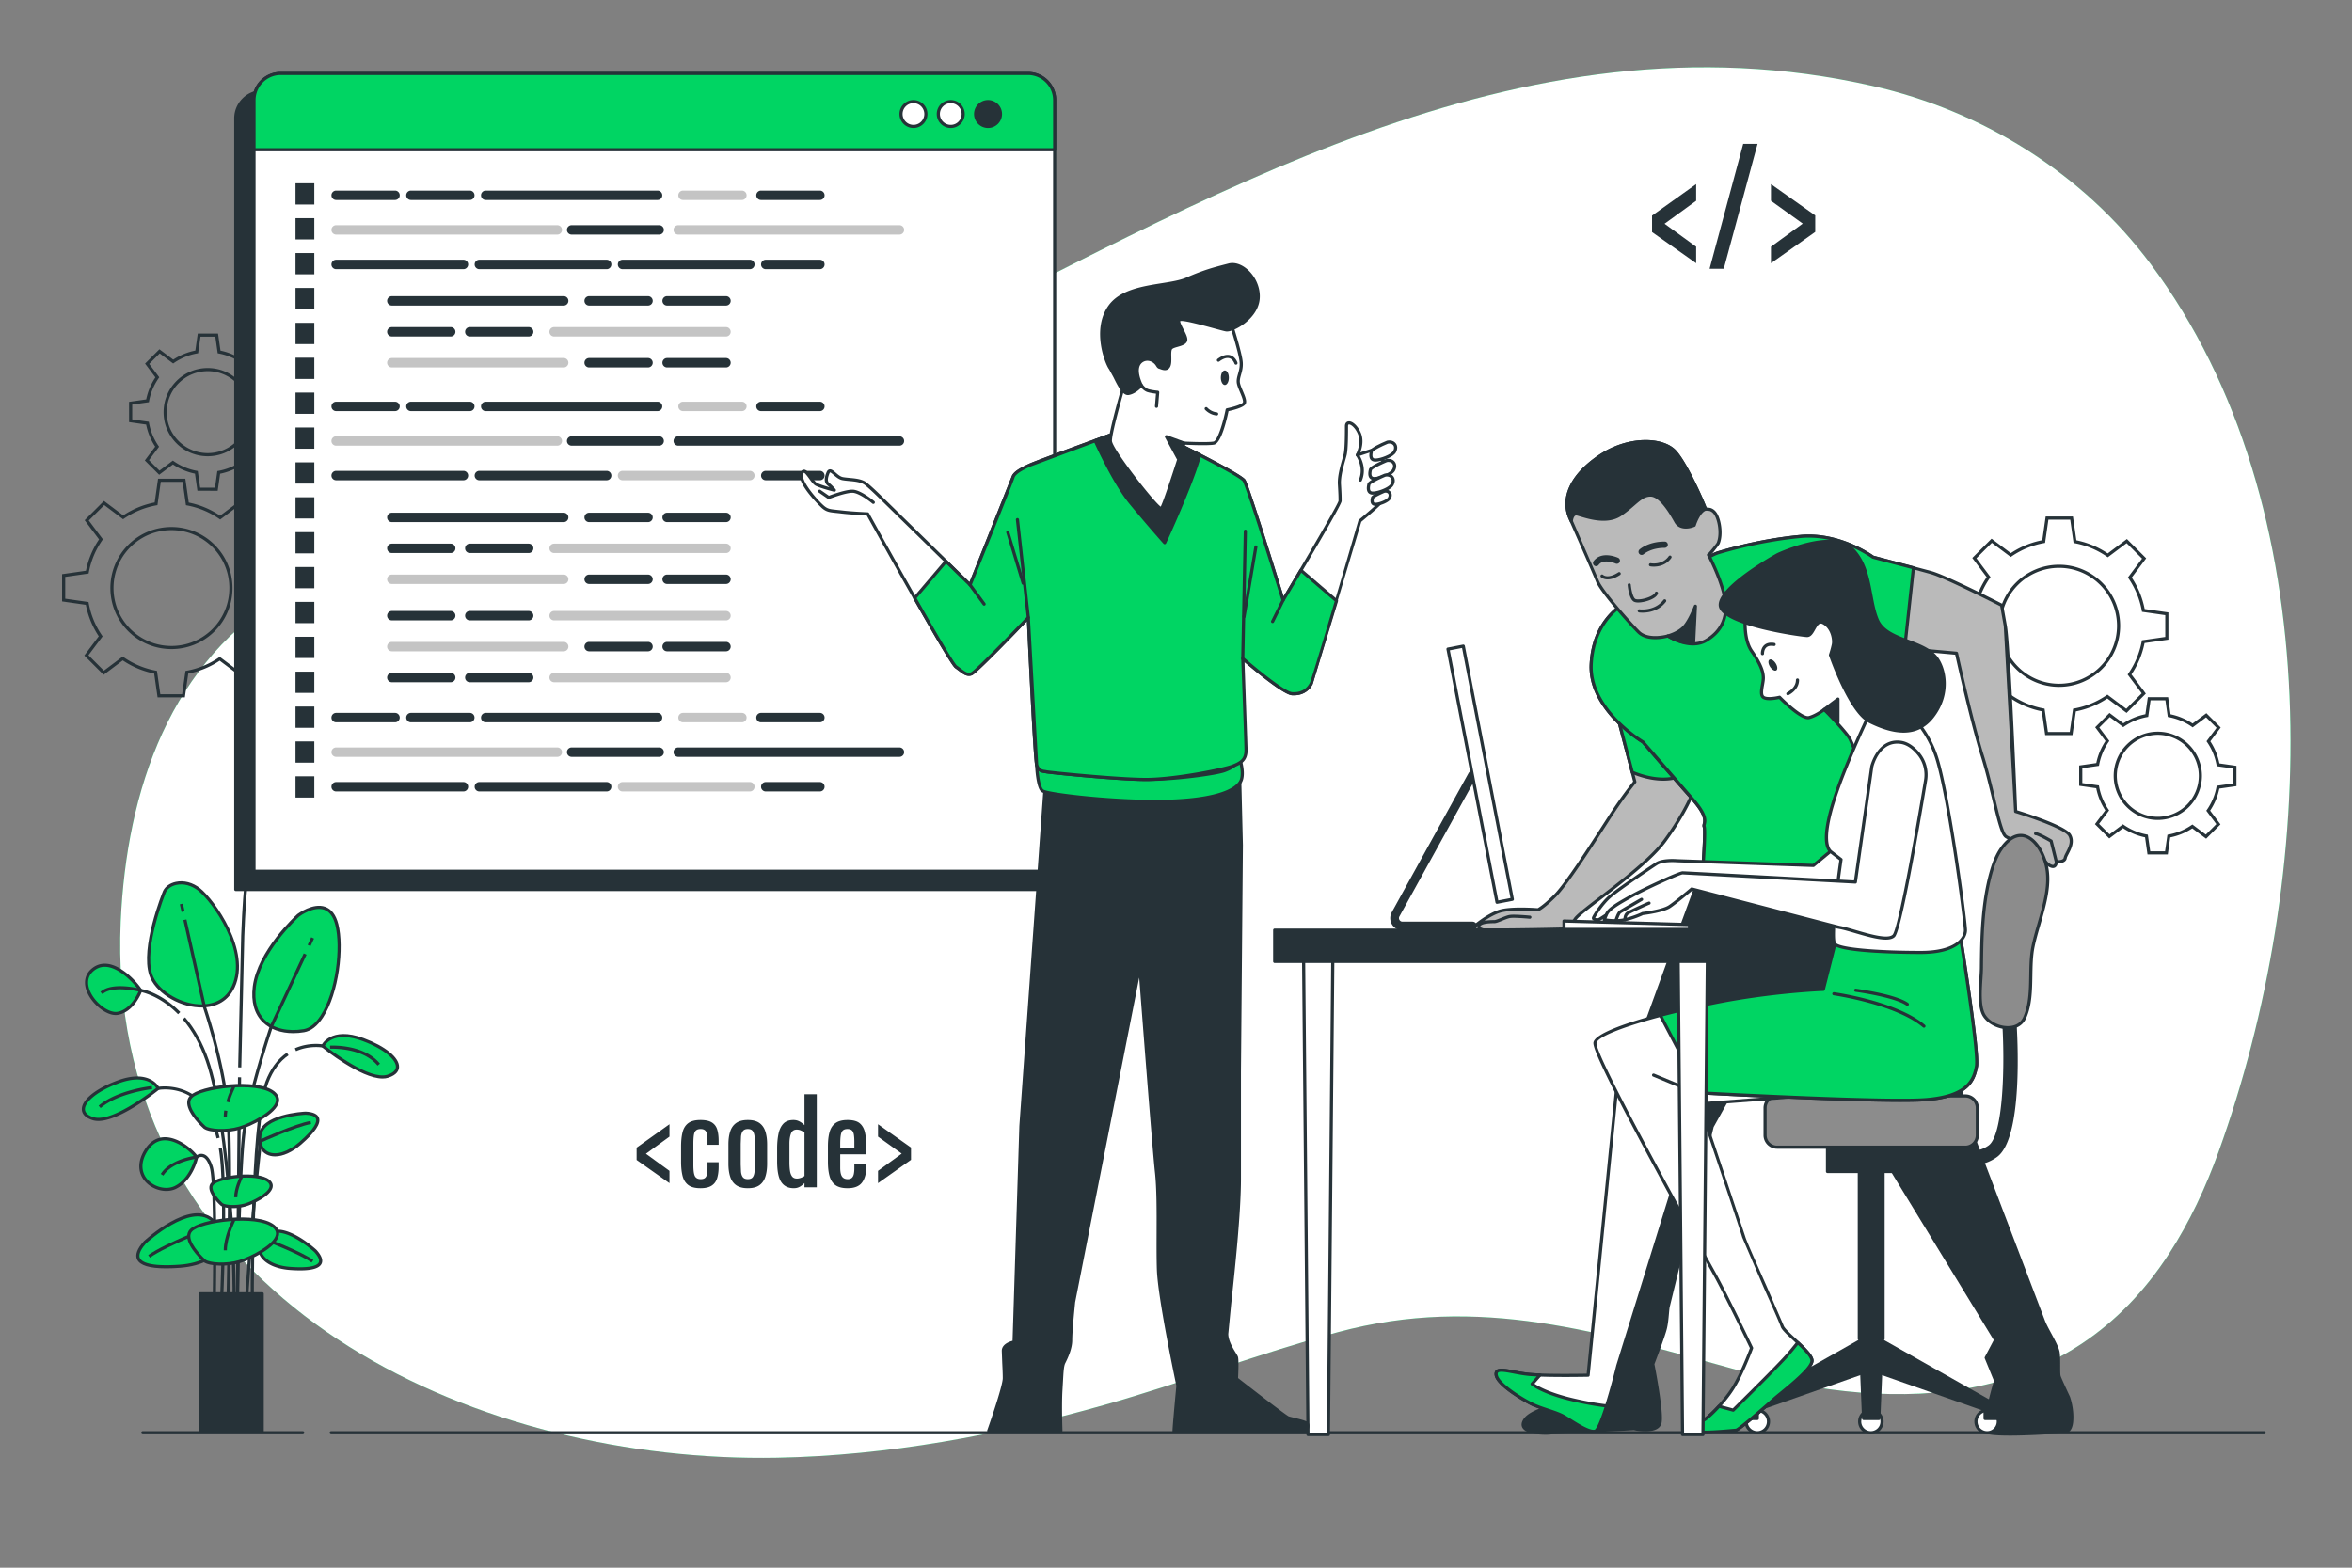 <svg xmlns="http://www.w3.org/2000/svg" xmlns:xlink="http://www.w3.org/1999/xlink" width="750" height="500" fill="none" xmlns:v="https://vecta.io/nano"><rect width="100%" height="100%" fill="#808080" stroke="none"/><style><![CDATA[.B{fill:#263238}.C{fill:#fff}.D{fill:#00d563}.E{fill:#c4c4c4}.F{fill:#bababa}]]></style><use xlink:href="#B" class="D"/><use xlink:href="#B" opacity=".7" class="C"/><path d="M96.531 457.455H45.543a.5.5 0 1 1 0-1h50.988a.5.5 0 1 1 0 1zm625.458 0H105.621a.5.5 0 1 1 0-1H721.99a.5.5 0 1 1-.001 1zM660.862 234.46h-8.695l-1.087-7.603c-3.595-.722-6.957-2.126-10.004-4.178l-6.119 4.588-6.148-6.148 4.605-6.143a27.5 27.5 0 0 1-4.117-10.03l-7.572-1.083v-8.695l7.602-1.087a27.5 27.5 0 0 1 4.179-10.003l-4.589-6.12 6.148-6.148 6.143 4.606c3.053-2.032 6.424-3.415 10.029-4.118l1.083-7.572h8.695l1.087 7.603c3.595.722 6.957 2.126 10.003 4.178l6.12-4.588 6.148 6.148-4.606 6.143a27.5 27.5 0 0 1 4.117 10.03l7.572 1.083v8.695l-7.602 1.087c-.723 3.596-2.127 6.958-4.178 10.003l4.588 6.12-6.148 6.149-6.143-4.606c-3.053 2.032-6.424 3.415-10.029 4.118l-1.082 7.571zm-7.829-1h6.961l1.062-7.425.356-.064a26.52 26.52 0 0 0 10.296-4.226l.296-.202 6.02 4.514 4.922-4.922-4.499-6.001.205-.296c2.15-3.105 3.594-6.561 4.29-10.269l.065-.352 7.451-1.065v-6.961l-7.425-1.062-.064-.354c-.675-3.718-2.097-7.182-4.227-10.296l-.202-.295 4.514-6.02-4.922-4.922-6.001 4.499-.296-.205c-3.107-2.151-6.563-3.594-10.269-4.289l-.352-.066-1.065-7.451h-6.961l-1.061 7.425-.356.064a26.52 26.52 0 0 0-10.296 4.226l-.296.202-6.021-4.514-4.922 4.922 4.499 6.001-.205.296a26.54 26.54 0 0 0-4.29 10.27l-.066.352-7.451 1.066v6.961l7.425 1.062.064.354c.675 3.718 2.097 7.182 4.227 10.296l.202.295-4.514 6.021 4.922 4.922 6-4.499.296.205a26.53 26.53 0 0 0 10.27 4.29l.352.066 1.066 7.447zm3.558-14.389c-10.74 0-19.479-8.738-19.479-19.479s8.738-19.478 19.479-19.478 19.478 8.738 19.478 19.478-8.738 19.479-19.478 19.479zm0-37.957c-10.19 0-18.479 8.289-18.479 18.478s8.289 18.479 18.479 18.479 18.478-8.29 18.478-18.479-8.289-18.478-18.478-18.478zm34.666 91.401h-6.466l-.78-5.46c-2.52-.519-4.88-1.504-7.022-2.933l-4.395 3.295-4.571-4.572 3.307-4.411c-1.414-2.148-2.385-4.514-2.89-7.04l-5.438-.778v-6.465l5.46-.781a19.78 19.78 0 0 1 2.933-7.022l-3.295-4.394 4.572-4.572 4.411 3.308c2.15-1.415 4.515-2.386 7.041-2.891l.777-5.437h6.465l.78 5.46a19.78 19.78 0 0 1 7.022 2.933l4.395-3.294 4.572 4.572-3.308 4.411a19.8 19.8 0 0 1 2.89 7.041l5.438.778v6.465l-5.459.78c-.52 2.521-1.505 4.88-2.934 7.022l3.295 4.395-4.571 4.571-4.411-3.307a19.79 19.79 0 0 1-7.041 2.89l-.777 5.436zm-5.599-1h4.732l.756-5.289.356-.064c2.639-.479 5.098-1.488 7.308-3l.296-.202 4.288 3.215 3.345-3.345-3.205-4.274.205-.296c1.526-2.204 2.551-4.656 3.046-7.29l.066-.352 5.306-.759v-4.731l-5.289-.757-.064-.355c-.479-2.639-1.488-5.098-3-7.308l-.202-.296 3.216-4.288-3.346-3.345-4.275 3.205-.296-.205a18.83 18.83 0 0 0-7.289-3.045l-.353-.066-.759-5.307h-4.731l-.756 5.289-.355.064c-2.638.479-5.097 1.488-7.308 2.999l-.296.202-4.288-3.215-3.346 3.345 3.205 4.274-.205.296c-1.526 2.205-2.551 4.657-3.045 7.289l-.065.352-5.308.759v4.731l5.289.757.064.355a18.8 18.8 0 0 0 3 7.308l.202.296-3.215 4.288 3.345 3.346 4.274-3.205.296.205c2.205 1.526 4.657 2.551 7.289 3.045l.352.065.76 5.309zm2.421-10.005c-7.76 0-14.072-6.313-14.072-14.072s6.313-14.072 14.072-14.072 14.071 6.313 14.071 14.072a14.09 14.09 0 0 1-14.071 14.072zm0-27.144a13.09 13.09 0 0 0-13.072 13.072 13.09 13.09 0 0 0 13.072 13.072 13.09 13.09 0 0 0 13.071-13.072 13.09 13.09 0 0 0-13.071-13.072zm-629.137-11.95h-8.695l-1.087-7.601a27.48 27.48 0 0 1-10.003-4.18l-6.12 4.588-6.149-6.148 4.607-6.145c-2.032-3.054-3.416-6.424-4.119-10.028l-7.571-1.083v-8.695l7.6-1.087a27.5 27.5 0 0 1 4.181-10.003l-4.588-6.12 6.148-6.148 6.145 4.607a27.49 27.49 0 0 1 10.028-4.119l1.083-7.572h8.695l1.087 7.601c3.596.723 6.958 2.128 10.003 4.181l6.12-4.588 6.148 6.148-4.607 6.145a27.49 27.49 0 0 1 4.119 10.028l7.572 1.083v8.695l-7.601 1.087c-.723 3.596-2.128 6.958-4.181 10.003l4.588 6.12-6.148 6.148-6.145-4.607a27.49 27.49 0 0 1-10.028 4.119l-1.082 7.571zm-7.828-1h6.961l1.062-7.424.354-.064a26.53 26.53 0 0 0 10.294-4.228l.295-.202 6.022 4.515 4.922-4.922-4.499-6.001.205-.296c2.151-3.107 3.596-6.562 4.293-10.27l.066-.352 7.449-1.065v-6.961l-7.424-1.062-.065-.354a26.53 26.53 0 0 0-4.228-10.294l-.202-.295 4.515-6.023-4.922-4.922-6.001 4.499-.296-.205c-3.106-2.151-6.561-3.596-10.269-4.292l-.352-.066-1.066-7.449h-6.961l-1.062 7.424-.354.064a26.53 26.53 0 0 0-10.294 4.228l-.295.202-6.022-4.515-4.922 4.922 4.499 6.001-.205.296c-2.151 3.106-3.596 6.561-4.292 10.269l-.066.352-7.448 1.065v6.961l7.424 1.062.064.354c.676 3.717 2.099 7.18 4.228 10.295l.202.295-4.515 6.022 4.922 4.922 6.001-4.499.296.205a26.51 26.51 0 0 0 10.269 4.292l.352.066 1.065 7.45zm3.557-14.398c-4.988 0-9.976-1.898-13.773-5.696-7.595-7.595-7.595-19.952 0-27.546s19.951-7.595 27.546 0 7.595 19.952 0 27.546c-3.797 3.798-8.785 5.696-13.773 5.696zm0-37.938c-4.731 0-9.463 1.801-13.066 5.403-7.205 7.205-7.205 18.928 0 26.132s18.927 7.205 26.132 0 7.205-18.928 0-26.132c-3.602-3.603-8.334-5.403-13.066-5.403zm14.744-12.551H62.95l-.781-5.458c-2.52-.52-4.879-1.505-7.022-2.935l-4.394 3.295-4.572-4.572 3.309-4.413a19.79 19.79 0 0 1-2.892-7.04l-5.437-.777v-6.465l5.458-.781c.52-2.52 1.505-4.879 2.935-7.022l-3.295-4.395 4.572-4.572 4.413 3.309c2.149-1.415 4.514-2.386 7.04-2.892l.777-5.437h6.465l.781 5.458c2.52.52 4.879 1.505 7.022 2.935l4.394-3.295 4.572 4.572-3.309 4.413c1.415 2.148 2.386 4.512 2.892 7.039l5.437.778v6.465l-5.458.781c-.52 2.52-1.505 4.878-2.935 7.022l3.295 4.395-4.572 4.571-4.413-3.308c-2.149 1.415-4.514 2.386-7.04 2.892l-.777 5.437zm-5.598-1h4.731l.756-5.289.354-.064c2.638-.479 5.096-1.489 7.307-3.001l.295-.202 4.29 3.215 3.345-3.345-3.205-4.275.205-.296c1.527-2.205 2.552-4.658 3.047-7.289l.066-.352 5.305-.759v-4.73l-5.288-.757-.064-.354a18.81 18.81 0 0 0-3.002-7.307l-.202-.295 3.216-4.289-3.345-3.345-4.274 3.204-.296-.205c-2.205-1.527-4.657-2.552-7.289-3.047l-.352-.066-.759-5.305h-4.731l-.756 5.289-.354.064c-2.638.479-5.096 1.489-7.307 3.001l-.295.202-4.29-3.216-3.345 3.345 3.205 4.275-.205.296c-1.527 2.205-2.552 4.657-3.047 7.289l-.066.352-5.305.759v4.731l5.288.756.064.354c.48 2.639 1.49 5.097 3.001 7.307l.202.295-3.216 4.29 3.345 3.345 4.275-3.205.296.205c2.205 1.527 4.657 2.552 7.289 3.047l.352.066.759 5.306zm2.421-10.012a14.03 14.03 0 0 1-9.951-4.115c-2.658-2.658-4.122-6.191-4.122-9.95s1.464-7.293 4.122-9.95a13.98 13.98 0 0 1 9.95-4.122c3.759 0 7.293 1.464 9.95 4.122a14.09 14.09 0 0 1 0 19.901c-2.742 2.742-6.346 4.114-9.949 4.114zm-.001-27.137c-3.492 0-6.774 1.36-9.243 3.829s-3.829 5.752-3.829 9.243 1.36 6.774 3.829 9.243a13.09 13.09 0 0 0 18.486.001 13.09 13.09 0 0 0 0-18.487 12.98 12.98 0 0 0-9.243-3.829z" class="B"/><path d="M44.866 315.879s-2.337 6.428-7.305 7.304-13.733-8.765-8.181-13.733 13.149 2.923 15.486 6.429z" class="D"/><path d="M36.901 323.739c-3.251 0-7.242-3.387-8.892-6.781-1.496-3.079-1.118-5.951 1.038-7.88 1.518-1.356 3.29-1.909 5.265-1.666 4.418.563 8.981 5.205 10.971 8.189a.5.5 0 0 1 .054.448c-.099.273-2.496 6.711-7.688 7.626a4.21 4.21 0 0 1-.748.064zm-3.48-15.384c-1.372 0-2.616.492-3.707 1.469-2.462 2.202-1.562 5.141-.806 6.696 1.767 3.638 5.934 6.633 8.566 6.171 4.102-.724 6.359-5.619 6.829-6.751-1.897-2.739-6.167-7.033-10.119-7.536-.258-.032-.512-.049-.763-.049z" class="B"/><path d="M52.463 284.323s-7.305 17.823-4.383 26.589 21.037 15.194 26.297 3.798-6.428-27.465-10.811-30.971-9.642-2.338-11.103.584z" class="D"/><path d="M64.261 321.331c-.305 0-.613-.009-.927-.026-6.919-.383-13.975-4.975-15.728-10.234-2.947-8.84 4.093-26.202 4.394-26.937.005-.012.01-.023.016-.034.7-1.399 2.159-2.434 4.003-2.839 2.619-.576 5.483.187 7.859 2.088 4.494 3.595 16.328 19.924 10.953 31.571-1.919 4.157-5.652 6.411-10.57 6.411zM52.919 284.53c-.261.645-7.154 17.853-4.364 26.224 1.608 4.821 8.401 9.196 14.835 9.553 2.855.15 8.032-.386 10.534-5.807 5.147-11.149-6.323-26.894-10.669-30.37-2.14-1.713-4.698-2.405-7.02-1.893-1.542.339-2.749 1.174-3.316 2.293z" class="B"/><path d="M95.122 291.92s-12.564 11.395-14.025 22.79 7.012 15.486 15.778 14.025 13.148-23.667 10.519-33.893-12.272-2.922-12.272-2.922z" class="D"/><path d="M93.498 329.523c-3.915 0-7.329-1.194-9.665-3.443-2.735-2.635-3.853-6.588-3.232-11.434 1.467-11.446 13.666-22.627 14.185-23.097.011-.01.022-.02.034-.028.2-.151 4.932-3.689 8.866-2.315 2.022.704 3.433 2.559 4.192 5.51 1.903 7.403.202 22.022-4.845 29.774-1.804 2.772-3.849 4.366-6.076 4.737-1.184.199-2.342.296-3.459.296zm1.943-37.217c-.528.486-12.452 11.581-13.847 22.468-.58 4.52.435 8.18 2.934 10.586 2.772 2.669 7.243 3.719 12.266 2.883 1.939-.323 3.757-1.769 5.402-4.297 4.911-7.545 6.567-21.773 4.714-28.98-.67-2.605-1.865-4.226-3.55-4.814-3.319-1.157-7.613 1.929-7.919 2.154z" class="B"/><path d="M97.459 355.032s-14.025.585-14.609 7.305 6.136 8.181 12.856 2.337 7.597-9.35 1.753-9.642z" class="D"/><g class="B"><path d="M87.709 368.834c-.973 0-1.875-.197-2.671-.604-1.977-1.006-2.931-3.115-2.685-5.938.615-7.076 14.496-7.736 15.086-7.762.016-.001.03-.001.046.001 2.397.12 3.824.79 4.24 1.993.64 1.852-1.221 4.641-5.689 8.525-2.833 2.465-5.814 3.785-8.327 3.785zm9.749-13.302c-.619.03-13.58.759-14.11 6.847-.207 2.39.553 4.151 2.143 4.961 2.446 1.243 6.328.051 9.887-3.043 5.334-4.639 5.673-6.655 5.4-7.445-.333-.964-1.983-1.25-3.32-1.32z"/><path d="M83.29 364.393l-.416-.91c.454-.207 11.168-5.093 16.152-5.972l.174.984c-4.858.858-15.8 5.847-15.91 5.898z"/></g><path d="M100.586 399.004s-10.302-9.534-15.48-5.211-1.477 10.119 7.405 10.766 11.987-1.204 8.075-5.555z" class="D"/><g class="B"><path d="M95.692 405.185a44.93 44.93 0 0 1-3.217-.128c-5.191-.378-9.025-2.508-10.008-5.558-.68-2.112.144-4.275 2.318-6.091 5.452-4.554 15.706 4.828 16.14 5.228.011.011.021.022.032.033 1.605 1.784 2.135 3.269 1.576 4.411-.69 1.411-2.939 2.105-6.841 2.105zm-7.273-12.021c-1.106 0-2.132.295-2.992 1.013-1.841 1.537-2.554 3.318-2.007 5.017.841 2.614 4.424 4.524 9.128 4.866 7.051.512 8.72-.668 9.087-1.418.449-.916-.512-2.288-1.405-3.284-.374-.341-6.883-6.194-11.811-6.194z"/><path d="M99.356 402.681c-4.033-2.841-15.285-7.083-15.398-7.126l.352-.936c.467.175 11.486 4.33 15.623 7.243l-.577.819z"/></g><path d="M46.245 396.197s14.201-13.143 21.339-7.184 2.035 13.949-10.209 14.84-16.524-1.659-11.13-7.656z" class="D"/><g class="B"><path d="M52.955 404.529c-5.275 0-8.307-.924-9.224-2.796-.734-1.499-.014-3.475 2.143-5.871.01-.012.021-.022.032-.033.593-.549 14.61-13.37 21.999-7.2 2.935 2.45 4.049 5.36 3.136 8.192-1.33 4.13-6.552 7.016-13.629 7.53-1.633.119-3.117.178-4.457.178zm-6.354-7.98c-1.272 1.417-2.638 3.385-1.972 4.744.528 1.078 2.878 2.779 12.71 2.06 6.561-.476 11.565-3.161 12.75-6.838.779-2.419-.225-4.947-2.825-7.119-6.617-5.523-20.115 6.653-20.663 7.153z"/><path d="M47.83 401.109l-.576-.818c5.684-4.003 20.851-9.722 21.494-9.963l.352.936c-.157.058-15.691 5.915-21.27 9.845z"/></g><path d="M62.689 369.057s-1.461 7.012-6.72 9.642-14.609-2.922-9.642-11.395 13.733-1.754 16.362 1.753z" class="D"/><path d="M53.038 379.847c-2.372 0-4.895-1.016-6.597-2.835-2.494-2.666-2.693-6.297-.545-9.961 1.602-2.733 3.72-4.192 6.297-4.339 4.437-.244 9.043 3.573 10.896 6.045.086.114.119.261.089.401-.062.297-1.572 7.281-6.986 9.987-.949.475-2.035.702-3.154.702zm-.432-16.147a6.02 6.02 0 0 0-.356.01c-2.222.126-4.069 1.42-5.491 3.847-1.908 3.255-1.757 6.452.413 8.771 2.219 2.373 5.985 3.218 8.574 1.923 4.467-2.233 6.104-7.896 6.402-9.078-1.867-2.379-5.888-5.473-9.542-5.473z" class="B"/><path d="M50.418 347.143s-2.63-5.844-12.856-2.045-14.317 9.642-7.889 11.687 20.745-9.642 20.745-9.642z" class="D"/><path d="M31.346 357.522c-.653 0-1.265-.082-1.824-.26-2.791-.889-3.407-2.359-3.433-3.438-.071-3.01 4.364-6.619 11.299-9.195 10.542-3.917 13.458 2.245 13.487 2.309a.5.5 0 0 1-.14.593c-.543.442-12.329 9.991-19.389 9.991zm12.473-13.216c-1.612 0-3.612.343-6.083 1.261-7.385 2.743-10.696 6.191-10.648 8.234.032 1.363 1.506 2.116 2.736 2.508 5.572 1.775 17.79-7.587 19.949-9.291-.514-.796-2.149-2.712-5.954-2.712zm-11.725 9.1l-.647-.762c5.905-5.02 16.51-6.216 16.959-6.265l.107.994c-.107.013-10.75 1.215-16.419 6.033z" class="B"/><path d="M79.636 277.019s1.753 4.091 5.259 3.214 4.383-6.136 9.934-4.675 10.226 7.889 10.226 4.967-7.012-10.519-14.901-10.519-10.226 3.214-10.518 7.013z" class="D"/><path d="M104.616 281.78c-.675 0-1.558-.676-2.963-1.75-1.817-1.39-4.306-3.293-6.951-3.989-3.154-.83-4.628.664-6.186 2.247-.997 1.014-2.028 2.062-3.5 2.43-3.098.772-5.175-1.952-5.84-3.502a.5.5 0 0 1-.039-.235c.381-4.96 4.088-7.475 11.017-7.475 7.955 0 15.401 7.577 15.401 11.02 0 .222 0 .897-.538 1.162a.89.89 0 0 1-.401.092zm-11.609-6.977c.588 0 1.233.083 1.95.271 2.839.747 5.42 2.721 7.304 4.162.842.645 1.876 1.435 2.276 1.532a1.26 1.26 0 0 0 .019-.243c0-2.455-6.479-10.02-14.401-10.02-6.342 0-9.618 2.102-10.009 6.424.295.617 1.839 3.516 4.629 2.817 1.199-.299 2.088-1.203 3.029-2.16 1.3-1.32 2.74-2.783 5.203-2.783zm-23.941 88.292c-.372-1.499-.808-2.919-1.296-4.221-5.023-13.396-16.76-11.335-17.258-11.24l-.188-.982c.13-.022 13.058-2.329 18.382 11.871.502 1.338.949 2.795 1.331 4.332l-.971.24z" class="B"/><path d="M102.925 333.608s2.63-5.844 12.856-2.045 14.317 9.642 7.889 11.687-20.745-9.642-20.745-9.642z" class="D"/><g class="B"><path d="M121.996 343.986c-7.06 0-18.844-9.548-19.387-9.99-.175-.144-.232-.387-.14-.593.028-.063 2.942-6.226 13.486-2.309 6.935 2.575 11.37 6.185 11.299 9.195-.026 1.077-.642 2.549-3.433 3.437-.56.178-1.172.26-1.825.26zm-18.426-10.504c2.159 1.705 14.377 11.064 19.948 9.291 1.23-.392 2.704-1.143 2.736-2.508.049-2.043-3.262-5.491-10.647-8.233-8.306-3.084-11.306.319-12.037 1.45z"/><path d="M120.391 339.871c-4.756-5.874-14.997-5.382-15.102-5.378l-.055-.998c.441-.026 10.854-.528 15.935 5.747l-.778.629zm-25.975-4.618l-.401-.916c4.627-2.026 8.828-1.253 9.004-1.22l-.188.982c-.039-.008-4.082-.744-8.415 1.154zm-37.649-11.776c-5.964-6.09-11.919-7.095-11.979-7.104-.136-.034-8.823-2.284-12.095.714l-.676-.736c3.673-3.367 12.599-1.056 12.976-.955.205.029 6.276 1.039 12.488 7.382l-.714.699zm1.551-35.273l-.976.218.547 2.442.976-.219-.547-2.441zm14.786 131.739l-1-.025c.013-.503 1.294-50.465.002-65.542-1.29-15.043-7.336-32.885-7.397-33.064l-6.241-27.855.976-.219 6.226 27.804c.047.127 6.132 18.082 7.433 33.248 1.296 15.133.014 65.15.001 65.653zm26.128-121.008l-1.128 2.411.906.424 1.128-2.412-.906-.423zM76.16 419.881l-1-.01c.004-.459.457-46.077 2.188-59.056 1.732-12.996 8.684-33.507 8.754-33.713l10.74-23.016.906.424-10.72 22.965c-.049.154-6.97 20.574-8.69 33.473-1.722 12.917-2.173 58.474-2.178 58.933zm2.619.088l-.998-.059a1123.64 1123.64 0 0 1 4.805-56.03l.993.115c-.03.263-3.075 26.641-4.8 55.974zm-10.041-.082l-1-.021c.009-.419.852-41.95-.851-47.484-.584-1.898-1.368-3.043-2.267-3.311-.847-.251-1.6.362-1.608.368l-.114.096-.15.018c-.079.01-7.879.98-10.644 5.403l-.848-.529c2.843-4.549 10.109-5.696 11.238-5.85.335-.237 1.279-.795 2.396-.47 1.26.366 2.253 1.705 2.953 3.979 1.75 5.687.931 46.084.895 47.801zm2.183.058l-.999-.051c.021-.408 2.079-40.967-.169-53.563l.984-.176c2.268 12.708.204 53.381.184 53.79z"/><path d="M79.963 419.944c-.024-2.486-.538-61.058 4.673-74.956 1.528-4.073 3.823-7.181 6.821-9.233l.565.824c-2.826 1.935-4.996 4.883-6.45 8.761-5.147 13.724-4.616 73.987-4.61 74.595l-.999.009zm-5.117-.001l-.991-.135c1.229-9.013-1.259-61.304-8.272-81.466-1.808-5.196-4.27-9.647-7.319-13.227l.762-.648c3.129 3.675 5.653 8.232 7.501 13.547 7.053 20.276 9.555 72.865 8.319 81.929z"/><path d="M76.16 419.879l-1-.006.726-76.295 1 .018-.726 76.283zm.78-79.437l-1-.018.967-41.996c.757-19.679 1.843-21.516 2.355-21.826.483-1.099 2.834-5.134 11.099-4.595l-.065.998c-8.52-.548-10.122 3.974-10.185 4.166l-.245.745-.174-.162c-.371 1.073-1.188 5.166-1.787 20.713l-.965 41.975z"/></g><path d="M65.259 359.573s-7.305-6.514-4.383-9.717 21.037-5.553 26.297-1.388-6.428 10.038-10.811 11.319-9.642.854-11.103-.214z" class="D"/><g class="B"><path d="M70.528 361.084c-2.491 0-4.628-.422-5.564-1.107-.013-.009-.026-.02-.038-.03-.206-.184-5.053-4.545-5.234-8.054-.048-.929.227-1.728.815-2.373 3.168-3.476 21.481-5.798 26.976-1.443 1.216.963 1.709 2.088 1.464 3.344-.768 3.935-9.1 7.869-12.445 8.847-1.945.568-4.063.816-5.974.816zm-4.955-1.9c1.313.928 6.327 1.386 10.649.124 3.66-1.07 11.122-4.892 11.744-8.079.17-.871-.191-1.646-1.104-2.369-4.966-3.933-22.837-1.713-25.616 1.334-.408.447-.589.985-.556 1.647.154 2.994 4.56 7.05 4.883 7.343zm6.769-2.999h-1c0-.619.057-1.299.169-2.021l.988.152c-.104.672-.157 1.301-.157 1.869z"/><path d="M73.121 351.615l-.959-.283c.791-2.676 1.862-4.83 1.907-4.92l.894.447c-.01.022-1.077 2.169-1.842 4.756z"/></g><path d="M65.259 402.164s-7.305-6.514-4.383-9.718 21.037-5.553 26.297-1.388-6.428 10.038-10.811 11.319-9.642.854-11.103-.213z" class="D"/><g class="B"><path d="M70.528 403.674c-2.491 0-4.628-.422-5.564-1.107-.013-.009-.026-.02-.038-.03-.206-.184-5.053-4.545-5.234-8.054-.048-.929.227-1.727.815-2.373 3.168-3.476 21.48-5.795 26.976-1.443 1.216.963 1.709 2.088 1.464 3.344-.768 3.935-9.1 7.869-12.445 8.847-1.945.568-4.063.816-5.974.816zm-4.955-1.901c1.313.929 6.327 1.387 10.649.124 3.66-1.07 11.122-4.892 11.744-8.079.17-.871-.191-1.646-1.104-2.369-4.967-3.933-22.837-1.713-25.616 1.334-.408.447-.589.985-.556 1.647.154 2.995 4.56 7.05 4.883 7.343z"/><path d="M72.342 398.774h-1c0-4.271 2.616-9.55 2.727-9.772l.894.447c-.025.053-2.621 5.293-2.621 9.325z"/></g><path d="M70.697 384.151s-4.959-4.423-2.976-6.598 14.283-3.77 17.854-.943-4.364 6.815-7.34 7.685-6.546.581-7.538-.144z" class="D"/><g class="B"><path d="M74.293 385.333c-1.737 0-3.233-.298-3.891-.778-.013-.009-.026-.02-.038-.03-.142-.127-3.481-3.131-3.607-5.58-.035-.675.165-1.257.595-1.728 2.178-2.389 14.761-3.985 18.534-.997 1.092.864 1.175 1.796 1.052 2.426-.565 2.899-6.56 5.545-8.563 6.13-1.326.388-2.773.557-4.082.557zm-3.283-1.572c.856.595 4.248.883 7.085.056 2.453-.718 7.452-3.261 7.861-5.362.102-.526-.124-1.001-.692-1.451-3.331-2.637-15.312-1.155-17.174.888-.247.271-.357.598-.336 1.002.087 1.672 2.36 4.061 3.256 4.867z"/><path d="M75.667 381.851h-1c0-2.938 1.792-6.555 1.868-6.707l.895.447c-.018.035-1.763 3.559-1.763 6.26zm7.942 30.78H63.836v43.845h19.773v-43.845z"/><path d="M83.609 456.977H63.836a.5.5 0 0 1-.5-.5v-43.846a.5.5 0 0 1 .5-.5h19.773a.5.5 0 0 1 .5.5v43.846a.5.5 0 0 1-.5.5zm-19.273-1h18.773v-42.846H64.336v42.846zM540.867 83.954l-14.065-9.934v-5.263l14.065-10.033v5.311l-10.082 7.328 10.082 7.328v5.262zm4.278 1.771l10.721-39.835h4.574l-10.77 39.836h-4.525zm19.573-1.771v-5.262l10.131-7.377-10.131-7.279v-5.311l14.115 9.983v5.262l-14.115 9.984zM213.479 377.359L203 369.958v-3.921l10.479-7.475v3.957l-7.512 5.46 7.512 5.459v3.921zm9.893 1.612c-1.734 0-3.047-.348-3.939-1.044s-1.49-1.68-1.796-2.95-.458-2.748-.458-4.434v-4.873c0-1.783.159-3.304.477-4.561s.922-2.223 1.814-2.896 2.192-1.007 3.902-1.007c1.539 0 2.73.25 3.573.751s1.423 1.245 1.74 2.235.477 2.217.477 3.682v1.246h-3.555v-1.282c0-.928-.061-1.661-.183-2.198s-.343-.929-.66-1.173-.769-.366-1.355-.366c-.636 0-1.124.146-1.466.439s-.567.788-.678 1.484-.165 1.643-.165 2.84v6.668c0 1.809.171 3.018.513 3.628s.953.916 1.833.916c.659 0 1.142-.152 1.447-.458s.5-.738.586-1.301.128-1.196.128-1.905v-1.723h3.555v1.466c0 1.417-.165 2.639-.495 3.664s-.916 1.809-1.759 2.346-2.022.806-3.536.806zm15.096 0c-1.563 0-2.797-.317-3.701-.952s-1.545-1.539-1.923-2.712-.568-2.553-.568-4.141v-6.155c0-1.588.188-2.969.568-4.141s1.019-2.076 1.923-2.712 2.138-.952 3.701-.952 2.79.317 3.683.952 1.526 1.539 1.905 2.712.568 2.553.568 4.141v6.155c0 1.588-.189 2.968-.568 4.141s-1.014 2.076-1.905 2.712-2.119.952-3.683.952zm0-2.894c.757 0 1.288-.22 1.594-.659s.488-1.02.55-1.741l.092-2.253v-6.633l-.092-2.271c-.061-.708-.244-1.288-.55-1.74s-.837-.678-1.594-.678-1.295.226-1.612.678-.507 1.032-.567 1.74l-.092 2.271v6.633l.092 2.253c.061.721.25 1.301.567 1.741s.854.659 1.612.659zm14.656 2.894c-1.783 0-3.114-.653-3.994-1.96s-1.319-3.523-1.319-6.65v-4.104c0-1.612.135-3.108.403-4.488s.775-2.485 1.521-3.316 1.838-1.245 3.279-1.245c.709 0 1.356.159 1.942.475s1.111.709 1.575 1.173V349h3.921v29.68h-3.921v-1.355c-.464.488-.971.886-1.521 1.19s-1.178.456-1.886.456zm.99-3.078c.366 0 .757-.066 1.173-.201s.83-.336 1.245-.604V361.2a6.45 6.45 0 0 0-1.136-.641c-.415-.184-.867-.275-1.355-.275-.904 0-1.515.435-1.832 1.301s-.477 1.912-.477 3.133v5.973c0 .977.055 1.863.165 2.657s.336 1.417.678 1.868.854.677 1.539.677zm16.159 3.078c-1.662 0-2.944-.323-3.848-.971s-1.533-1.6-1.888-2.858-.531-2.803-.531-4.635v-4.837c0-1.881.184-3.444.55-4.69s1.008-2.186 1.924-2.821 2.181-.952 3.793-.952c1.782 0 3.096.366 3.939 1.099s1.398 1.79 1.667 3.17.403 3.035.403 4.965v1.722h-8.355v4.251c0 .855.079 1.552.238 2.089s.415.934.769 1.19.812.385 1.374.385c.586 0 1.032-.141 1.338-.421s.513-.685.622-1.21.165-1.142.165-1.851v-1.282h3.811v.807c0 2.125-.452 3.799-1.356 5.02s-2.441 1.83-4.615 1.83zm-2.346-12.934h4.507v-1.905c0-.879-.049-1.618-.146-2.217s-.299-1.05-.605-1.355-.788-.458-1.447-.458c-.636 0-1.117.146-1.447.439s-.556.788-.678 1.484-.184 1.655-.184 2.876v1.136zm12.055 11.322v-3.921l7.549-5.496-7.549-5.423v-3.957L290.499 366v3.92l-10.517 7.439zm50.515-93.664H75.184V37.764c0-4.706 3.815-8.521 8.521-8.521h238.271c4.706 0 8.521 3.815 8.521 8.521v245.931z"/><path d="M330.497 284.195H75.184a.5.5 0 0 1-.5-.5V37.764c0-4.974 4.047-9.021 9.021-9.021h238.271c4.974 0 9.021 4.047 9.021 9.021v245.931a.5.5 0 0 1-.5.5zm-254.813-1h254.313V37.764c0-4.423-3.598-8.021-8.021-8.021H83.705c-4.423 0-8.021 3.598-8.021 8.021v245.431z"/></g><path d="M336.308 277.884H80.995V31.953c0-4.706 3.815-8.521 8.521-8.521h238.271c4.706 0 8.521 3.815 8.521 8.521v245.931z" class="C"/><path d="M336.308 278.385H80.995a.5.5 0 0 1-.5-.5V31.953c0-4.975 4.047-9.021 9.021-9.021h238.271c4.975 0 9.021 4.047 9.021 9.021v245.932a.5.5 0 0 1-.5.5zm-254.813-1h254.313V31.953c0-4.423-3.599-8.021-8.021-8.021H89.516c-4.423 0-8.021 3.599-8.021 8.021v245.432z" class="B"/><path d="M336.308 47.753H80.995v-15.8c0-4.706 3.815-8.521 8.521-8.521h238.271c4.706 0 8.521 3.815 8.521 8.521v15.8z" class="D"/><path d="M336.308 48.253H80.995a.5.5 0 0 1-.5-.5v-15.8c0-4.975 4.047-9.021 9.021-9.021h238.271c4.975 0 9.021 4.047 9.021 9.021v15.8a.5.5 0 0 1-.5.5zm-254.813-1h254.313v-15.3c0-4.423-3.599-8.021-8.021-8.021H89.516c-4.423 0-8.021 3.599-8.021 8.021v15.3z" class="B"/><use xlink:href="#C" class="C"/><path d="M291.28 40.829a4.47 4.47 0 0 1-4.464-4.464 4.47 4.47 0 0 1 4.464-4.464 4.47 4.47 0 0 1 4.464 4.464 4.47 4.47 0 0 1-4.464 4.464zm0-7.928a3.47 3.47 0 0 0-3.464 3.464 3.47 3.47 0 0 0 3.464 3.464 3.47 3.47 0 0 0 3.464-3.464 3.47 3.47 0 0 0-3.464-3.464z" class="B"/><use xlink:href="#C" x="11.891" class="C"/><g class="B"><path d="M303.172 40.829a4.47 4.47 0 0 1-4.463-4.464 4.47 4.47 0 0 1 4.463-4.464 4.47 4.47 0 0 1 4.464 4.464 4.47 4.47 0 0 1-4.464 4.464zm0-7.928a3.47 3.47 0 0 0-3.463 3.464 3.47 3.47 0 0 0 3.463 3.464 3.47 3.47 0 0 0 3.464-3.464 3.47 3.47 0 0 0-3.464-3.464z"/><use xlink:href="#C" x="23.783"/><path d="M315.063 40.829a4.47 4.47 0 0 1-4.464-4.464 4.47 4.47 0 0 1 4.464-4.464 4.47 4.47 0 0 1 4.463 4.464 4.47 4.47 0 0 1-4.463 4.464zm0-7.928a3.47 3.47 0 0 0-3.464 3.464 3.47 3.47 0 0 0 3.464 3.464 3.47 3.47 0 0 0 3.463-3.464 3.47 3.47 0 0 0-3.463-3.464z"/><use xlink:href="#D"/></g><g class="E"><use xlink:href="#E"/><use xlink:href="#F"/></g><g class="B"><use xlink:href="#G"/><use xlink:href="#H"/><use xlink:href="#H" x="45.666"/><use xlink:href="#I"/><use xlink:href="#J"/><use xlink:href="#K"/><use xlink:href="#D" x="135.474"/></g><use xlink:href="#D" x="110.611" class="E"/><g class="B"><use xlink:href="#L"/><use xlink:href="#D" y="67.327"/></g><use xlink:href="#E" y="67.328" class="E"/><g class="B"><use xlink:href="#F" y="67.328"/><use xlink:href="#G" y="67.328"/><use xlink:href="#H" y="67.328"/><use xlink:href="#H" x="45.666" y="67.328"/></g><use xlink:href="#I" y="67.328" class="E"/><g class="B"><use xlink:href="#J" y="67.328"/><use xlink:href="#K" y="67.327"/><use xlink:href="#D" x="135.474" y="67.327"/></g><use xlink:href="#D" x="110.611" y="67.327" class="E"/><g class="B"><use xlink:href="#L" y="67.327"/><use xlink:href="#D" y="166.577"/></g><use xlink:href="#E" y="166.578" class="E"/><g class="B"><use xlink:href="#F" y="166.578"/><use xlink:href="#G" y="166.578"/><use xlink:href="#H" y="166.578"/><use xlink:href="#H" x="45.666" y="166.578"/></g><use xlink:href="#I" y="166.578" class="E"/><g class="B"><use xlink:href="#J" y="166.578"/><use xlink:href="#K" y="166.577"/><use xlink:href="#D" x="135.474" y="166.577"/></g><use xlink:href="#D" x="110.611" y="166.577" class="E"/><g class="B"><use xlink:href="#L" y="166.577"/><use xlink:href="#K" x="81.691" y="33.664"/><use xlink:href="#K" x="56.828" y="33.664"/><use xlink:href="#M"/><use xlink:href="#K" x="81.691" y="53.397"/><use xlink:href="#K" x="56.828" y="53.397"/></g><use xlink:href="#M" y="19.733" class="E"/><g class="B"><use xlink:href="#N"/><use xlink:href="#K" x="18.774" y="43.53"/></g><use xlink:href="#O" class="E"/><g class="B"><use xlink:href="#K" x="81.691" y="102.732"/><use xlink:href="#K" x="56.828" y="102.732"/><use xlink:href="#M" y="69.068"/><use xlink:href="#K" x="81.691" y="122.466"/><use xlink:href="#K" x="56.828" y="122.466"/></g><use xlink:href="#M" y="88.802" class="E"/><g class="B"><use xlink:href="#N" y="69.069"/><use xlink:href="#K" x="18.774" y="112.599"/></g><use xlink:href="#O" y="69.069" class="E"/><g class="B"><use xlink:href="#N" y="90.544"/><use xlink:href="#K" x="18.774" y="134.074"/></g><use xlink:href="#O" y="90.544" class="E"/><g class="B"><use xlink:href="#N" y="110.278"/><use xlink:href="#K" x="18.774" y="153.808"/></g><use xlink:href="#O" y="110.278" class="E"/><g class="B"><use xlink:href="#K" x="81.691" y="143.941"/><use xlink:href="#K" x="56.828" y="143.941"/></g><use xlink:href="#M" y="110.277" class="E"/><g class="B"><use xlink:href="#P"/><use xlink:href="#P" y="11.126"/><use xlink:href="#P" y="22.251"/><use xlink:href="#P" y="33.377"/><use xlink:href="#P" y="44.503"/><use xlink:href="#P" y="55.628"/><use xlink:href="#P" y="66.754"/><use xlink:href="#P" y="77.88"/><use xlink:href="#P" y="89.005"/><use xlink:href="#P" y="100.131"/><use xlink:href="#P" y="111.257"/><use xlink:href="#P" y="122.382"/><use xlink:href="#P" y="133.508"/><use xlink:href="#P" y="144.633"/><use xlink:href="#P" y="155.759"/><use xlink:href="#P" y="166.885"/><use xlink:href="#P" y="178.01"/><use xlink:href="#P" y="189.136"/></g><path d="M515.419 226.978l5.895 22.4s-3.537 4.244-8.253 11.554-13.44 20.985-17.213 24.758-5.423 4.48-5.423 4.48-8.488-.707-12.261.472-8.253 4.952-8.96 5.659 29.238 0 29.238 0 1.886 0 3.773-3.065 21.929-15.798 28.766-25.23 8.96-15.562 8.96-15.562l-16.977-23.579c-1.651-2.123-7.074-4.481-7.545-1.887z" class="F"/><path d="M477.56 297.123c-8.572 0-8.717-.339-8.825-.592a.56.56 0 0 1 .116-.584c.556-.557 5.156-4.53 9.164-5.783 3.599-1.123 11.147-.594 12.311-.504.401-.216 2.048-1.204 5.168-4.324 3.502-3.502 11.468-15.864 16.228-23.25l.919-1.426c4.111-6.373 7.371-10.473 8.124-11.401l-5.829-22.153c-.019-.071-.021-.145-.009-.217.139-.76.636-1.281 1.4-1.469 1.993-.488 5.646 1.354 7.031 3.137 1.638 2.106 16.363 22.719 16.989 23.595a.5.5 0 0 1 .065.454c-.088.254-2.225 6.31-9.027 15.693-4.26 5.875-13.624 13.043-20.461 18.276-4.083 3.126-7.609 5.825-8.284 6.921-2.01 3.267-4.11 3.304-4.199 3.304l-20.881.323zm-7.287-1.111c3.742.24 18.28.023 28.157-.211.021 0 1.67-.083 3.359-2.827.772-1.254 4.024-3.745 8.528-7.191 6.788-5.196 16.084-12.313 20.258-18.07 5.965-8.227 8.338-13.98 8.804-15.194l-16.809-23.346c-1.148-1.476-4.442-3.167-6.004-2.78-.349.085-.548.265-.632.577l5.863 22.283a.5.5 0 0 1-.1.448c-.035.042-3.574 4.309-8.217 11.505l-.918 1.425c-4.781 7.419-12.783 19.838-16.361 23.415-3.797 3.797-5.508 4.556-5.579 4.587s-.151.044-.239.038c-.083-.007-8.434-.688-12.069.451-2.925.911-6.444 3.535-8.041 4.89z" class="B"/><path d="M536.31 247.365l-13.346-18.501c-1.651-2.122-7.074-4.48-7.545-1.886l5.089 19.339c3.292 1.378 10.02 3.513 15.802 1.048z" class="D"/><g class="B"><path d="M530.387 248.999c-3.987 0-7.745-1.247-10.072-2.221a.5.5 0 0 1-.29-.334l-5.089-19.339c-.019-.071-.021-.145-.009-.217.139-.76.636-1.281 1.4-1.469 1.993-.488 5.646 1.354 7.031 3.137 1.143 1.469 8.859 12.232 13.357 18.517a.5.5 0 0 1-.21.751c-1.992.851-4.085 1.175-6.118 1.175zm-9.458-3.049c3.303 1.354 9.297 3.144 14.603 1.187l-12.962-17.965c-1.148-1.476-4.442-3.167-6.004-2.78-.349.085-.548.265-.632.577l4.995 18.981zm-46.302 51.322c-.411 0-2.499-.046-3.274-.961a1.24 1.24 0 0 1-.284-1.035c.206-1.233 1.987-1.833 5.445-1.833.388 0 1.348-.391 2.195-.734.95-.387 1.933-.786 2.674-.909 1.462-.246 6.291.212 6.496.23a.5.5 0 0 1 .45.546.51.51 0 0 1-.546.45c-1.359-.13-5.13-.426-6.236-.24-.632.105-1.561.483-2.462.849-1.066.434-1.988.809-2.571.809-4.172 0-4.442.895-4.459.997-.016.092.002.154.061.225.354.417 1.682.606 2.512.607a.5.5 0 0 1 .5.5.5.5 0 0 1-.501.499zm68.379-20.335l-27.268 75.7c-.997 4.319-4.652 56.151-4.984 57.148s-3.323 28.574-3.323 28.574-5.316 5.316-8.971 7.974-11.297 3.655-12.626 7.31 7.642 3.655 8.971 3.323 26.248-1.329 26.248-1.329 7.642 1.661 8.306-1.994-2.326-18.606-2.326-18.606 3.323-8.639 3.987-11.297.664-6.313.997-7.31 13.955-57.148 13.955-57.148l23.922-42.955 8.306 3.655 18.606 42.623 39.539 64.79-2.99 5.648 2.99 7.31s-4.319 14.619-2.99 16.281 24.587 0 24.587 0 2.326.665 2.658-3.322-.997-7.642-.997-7.642-2.658-5.648-2.99-6.645 0-5.316-.332-7.642-3.655-7.31-4.652-9.968L626.71 355.96l-15.616-84.649-63.793-2.326-4.295 7.952z"/><path d="M640.863 457.873c-4.068 0-7.338-.229-7.896-.927-1.362-1.703 1.771-12.891 2.852-16.565l-2.924-7.147a.5.5 0 0 1 .021-.424l2.856-5.397-39.391-64.547-18.56-42.505-7.711-3.393-23.668 42.498-13.95 57.123c-.124.373-.21 1.334-.3 2.353-.133 1.5-.298 3.366-.686 4.92-.626 2.507-3.513 10.071-3.953 11.22.323 1.633 2.945 15.097 2.299 18.652-.145.791-.569 1.428-1.265 1.892-2.296 1.533-6.946.644-7.575.514l-26.086 1.313c-1.016.253-7.256.43-9.161-1.684-.575-.64-.714-1.433-.4-2.295.893-2.458 4.25-3.762 7.495-5.022 1.941-.754 3.949-1.533 5.307-2.521 3.273-2.381 7.966-6.987 8.787-7.8l3.325-28.503c.126-.549.788-8.983 1.488-17.914l3.483-39.188c.993-4.301 26.213-72.845 27.286-75.761.008-.022.018-.044.029-.064l4.297-7.952c.09-.167.236-.255.458-.263l63.793 2.325c.233.009.431.179.474.409l15.616 84.649 24.895 65.37c.394 1.052 1.17 2.488 1.99 4.01 1.219 2.26 2.479 4.597 2.69 6.061.171 1.199.171 2.895.171 4.391 0 1.349 0 2.744.141 3.165.255.767 2.053 4.645 2.968 6.59.073.195 1.381 3.847 1.043 7.896-.141 1.682-.642 2.832-1.49 3.418-.71.491-1.438.417-1.701.367-3.336.238-11.056.736-17.047.736zm-6.954-24.802l2.901 7.093a.5.5 0 0 1 .017.331c-2.042 6.91-3.8 14.927-3.079 15.826.979.891 13.057.607 24.161-.186.059-.006.116.003.173.018.015.003.498.123.975-.216.573-.407.936-1.33 1.048-2.668.318-3.824-.956-7.395-.969-7.43-.092-.189-2.657-5.644-2.995-6.657-.183-.548-.191-1.68-.191-3.481 0-1.463 0-3.121-.161-4.249-.185-1.289-1.457-3.647-2.579-5.727-.837-1.553-1.628-3.019-2.046-4.134l-24.918-65.453-15.568-84.342-63.082-2.3-4.132 7.647-27.237 75.606c-.606 2.627-2.257 23.673-3.462 39.041l-1.535 18.152c-.249.855-2.109 17.495-3.3 28.47-.013.113-.063.22-.144.3-.218.218-5.386 5.375-9.03 8.025-1.463 1.063-3.531 1.867-5.532 2.645-3.038 1.18-6.179 2.399-6.918 4.432-.186.514-.122.922.204 1.283 1.418 1.573 7.03 1.67 8.176 1.383 1.34-.335 23.794-1.241 26.351-1.344.035 0 .084.003.126.012s4.809 1.021 6.872-.355c.468-.312.74-.717.835-1.239.641-3.52-2.294-18.27-2.323-18.419-.019-.093-.011-.189.023-.277s3.319-8.641 3.968-11.238c.37-1.479.531-3.301.661-4.766.104-1.172.185-2.097.347-2.581.283-.88 9.245-37.74 13.943-57.108.011-.044.027-.086.05-.125l23.923-42.955a.5.5 0 0 1 .638-.215l8.306 3.655a.5.5 0 0 1 .257.258l18.606 42.623 39.508 64.729a.5.5 0 0 1 .016.495l-2.884 5.441z"/></g><path d="M518.013 192.553s-9.903 4.716-10.611 19.335 16.505 24.758 16.505 24.758l15.562 17.92c6.13 6.838 3.493 7.941 3.964 9.12s-.427 13.252-.427 13.252 27.587 7.074 44.329 5.659 24.522-5.895 24.522-5.895 1.779-7.195-1.287-16.862-6.023-14.705-6.258-16.827-12.261-38.905-12.261-38.905 16.27 2.829 24.051 3.537l7.781.707s4.716 21.457 8.253 32.775 5.423 24.286 7.545 25.701 6.602 1.415 8.017 2.122 3.773 5.895 5.895 7.074 2.122-1.179 2.122-1.179 2.594.236 2.829-1.179 3.065-4.48 1.415-7.309-17.213-7.545-17.213-7.545-2.122-52.581-3.301-59.183l-1.179-6.602s-17.448-8.96-22.4-10.375-18.627-4.952-18.627-4.952-10.375-7.781-23.107-6.602-23.815 4.48-26.173 5.187-7.545 4.008-7.545 4.008l-22.401 12.26z" class="F"/><g class="B"><path d="M582.589 283.281c-16.644 0-39.456-5.795-39.707-5.859a.5.5 0 0 1-.375-.522c.369-4.946.756-12.26.463-13.029-.17-.424-.08-.817.007-1.198.234-1.028.626-2.748-3.879-7.774-5.829-6.501-14.749-16.965-15.519-17.868-1.243-.76-17.366-10.914-16.677-25.167.7-14.464 10.409-19.52 10.879-19.754l22.391-12.256c.186-.12 5.245-3.33 7.643-4.049 4.991-1.498 15.042-4.167 26.27-5.206 12.183-1.13 22.353 5.91 23.37 6.64l18.549 4.931c4.941 1.413 21.776 10.044 22.491 10.411a.5.5 0 0 1 .264.357l1.179 6.602c1.134 6.349 3.091 53.897 3.294 58.896 2.683.825 15.546 4.901 17.159 7.669 1.318 2.26.085 4.645-.732 6.222-.291.564-.566 1.096-.621 1.421-.213 1.281-1.733 1.617-2.873 1.617-.086.424-.292.995-.806 1.298-.532.312-1.207.243-2.009-.201-1.259-.699-2.476-2.516-3.652-4.27-.833-1.244-1.695-2.53-2.223-2.794-.498-.249-1.56-.419-2.684-.6-1.887-.303-4.025-.646-5.388-1.554s-2.355-4.841-4.14-12.299c-1.021-4.264-2.176-9.096-3.605-13.669-3.253-10.41-7.551-29.603-8.185-32.459l-7.417-.674c-6.713-.61-19.868-2.82-23.273-3.401l12.025 38.217c.097.873.756 2.43 1.668 4.585 1.208 2.854 2.863 6.765 4.57 12.146 3.072 9.691 1.369 16.834 1.295 17.134-.032.132-.118.245-.236.314-.321.185-8.068 4.552-24.729 5.96-1.514.125-3.12.183-4.787.183zm-39.054-6.726c3.477.859 28.393 6.84 43.758 5.544 15.005-1.268 22.835-5.056 24.124-5.729.253-1.248 1.372-7.879-1.323-16.38-1.692-5.338-3.337-9.223-4.538-12.06-.98-2.316-1.628-3.846-1.741-4.864-.183-1.638-8.086-26.1-12.239-38.805-.054-.167-.018-.35.098-.482s.287-.195.464-.165c.162.028 16.338 2.834 24.009 3.531l7.781.707a.5.5 0 0 1 .443.391c.047.214 4.752 21.565 8.242 32.733 1.439 4.605 2.6 9.455 3.623 13.733 1.349 5.641 2.623 10.969 3.722 11.7 1.182.788 3.294 1.126 4.991 1.398 1.254.201 2.337.375 2.973.692.764.383 1.617 1.656 2.607 3.131 1.059 1.58 2.259 3.371 3.308 3.953.458.255.819.331 1.014.215.271-.158.363-.714.365-.958a.5.5 0 0 1 .164-.367.51.51 0 0 1 .381-.129c.557.053 2.161.014 2.291-.764.08-.481.377-1.054.72-1.717.801-1.547 1.798-3.473.757-5.258-1.139-1.952-10.746-5.446-16.926-7.319a.5.5 0 0 1-.355-.458l-3.293-59.116-1.135-6.358c-2.038-1.041-17.541-8.926-22.09-10.226-4.889-1.397-18.478-4.913-18.615-4.949-.063-.016-.123-.045-.175-.084-.102-.077-10.363-7.655-22.762-6.504-11.141 1.032-21.118 3.681-26.074 5.168-2.265.679-7.37 3.918-7.421 3.951l-22.428 12.278a.52.52 0 0 0-.024.013c-.097.046-9.644 4.783-10.328 18.908-.684 14.144 16.091 24.203 16.261 24.303a.48.48 0 0 1 .127.107l15.554 17.91c4.852 5.411 4.387 7.447 4.109 8.663-.07.31-.104.477-.054.605.46 1.158-.166 10.318-.365 13.058z"/><path d="M655.714 275.344a.5.5 0 0 1-.485-.379l-1.599-6.398c-1.839-1.069-4.036-2.183-4.518-2.183a.5.5 0 1 1 0-1c1.002 0 4.237 1.857 5.206 2.427.115.067.198.18.232.31l1.65 6.603a.5.5 0 0 1-.364.606.58.58 0 0 1-.122.014z"/></g><path d="M604.312 243.012c-.236-2.122-12.261-38.905-12.261-38.905l15.332 2.447 2.768-25.466-12.913-3.39s-10.375-7.781-23.107-6.602-23.815 4.48-26.173 5.187-7.545 4.008-7.545 4.008l-22.4 12.261s-9.903 4.716-10.611 19.335 16.505 24.758 16.505 24.758l15.562 17.92c6.13 6.838 3.493 7.941 3.964 9.12s-.427 13.252-.427 13.252 27.588 7.074 44.329 5.659 24.522-5.895 24.522-5.895 1.779-7.195-1.287-16.862-6.023-14.705-6.258-16.827z" class="D"/><path d="M582.589 283.281c-16.644 0-39.456-5.795-39.707-5.859a.5.5 0 0 1-.375-.522c.369-4.946.756-12.26.463-13.029-.17-.424-.08-.817.007-1.198.234-1.028.626-2.748-3.879-7.774-5.829-6.501-14.749-16.965-15.519-17.868-1.243-.76-17.366-10.914-16.677-25.167.714-14.748 10.794-19.714 10.895-19.763l22.374-12.248c.186-.12 5.245-3.33 7.643-4.049 4.991-1.498 15.042-4.167 26.27-5.206 12.183-1.13 22.353 5.91 23.37 6.64l12.825 3.367a.5.5 0 0 1 .368.537l-2.768 25.466a.5.5 0 0 1-.19.341c-.107.083-.246.121-.378.1l-14.528-2.309 12.025 38.217c.097.873.756 2.43 1.668 4.585 1.208 2.854 2.863 6.765 4.57 12.146 3.072 9.691 1.369 16.834 1.295 17.134-.032.132-.118.245-.236.314-.321.185-8.068 4.552-24.729 5.96-1.514.127-3.12.185-4.787.185zm-39.054-6.726c3.477.859 28.393 6.84 43.758 5.544 15.005-1.268 22.835-5.056 24.124-5.729.253-1.248 1.372-7.879-1.323-16.38-1.692-5.338-3.337-9.223-4.538-12.06-.98-2.316-1.628-3.846-1.741-4.864-.183-1.638-8.086-26.1-12.239-38.805-.054-.167-.018-.35.098-.482s.287-.195.464-.165a634.52 634.52 0 0 0 14.805 2.371l2.666-24.524-12.495-3.278c-.063-.016-.123-.045-.175-.084-.102-.076-10.363-7.655-22.762-6.504-11.141 1.032-21.118 3.681-26.074 5.168-2.265.679-7.37 3.918-7.421 3.951l-22.428 12.278c-.121.059-9.668 4.796-10.353 18.921-.684 14.144 16.091 24.203 16.261 24.303a.48.48 0 0 1 .127.107l15.554 17.91c4.852 5.411 4.387 7.447 4.109 8.663-.07.31-.104.477-.054.605.462 1.154-.164 10.314-.363 13.054z" class="B"/><path d="M500.522 165.007l8.856 20.345c1.436 3.59 11.335 14.497 13.159 16.271 3.127 3.04 9.34 1.202 9.34 1.202s6.941 4.548 12.207 1.436 7.181-8.138 5.745-14.361c-1.435-6.217-5.019-12.911-5.026-12.925.109.203 2.927-3.332 3.067-3.662 1.016-2.387.66-6.193-.364-8.551-.452-1.042-1.083-1.913-2.214-2.269-.095-.03-1.464-.16-1.447-.119 0 0-5.745-14.122-9.814-18.43s-15.026-4.516-24.121 1.707-11.781 13.372-9.388 19.356z" class="F"/><g class="B"><path d="M539.856 205.859c-3.74 0-7.198-1.966-8.058-2.493-1.18.31-6.615 1.525-9.609-1.385-1.719-1.671-11.793-12.74-13.274-16.443-1.416-3.541-8.774-20.161-8.849-20.329-2.683-6.706.806-13.979 9.563-19.971 9.42-6.446 20.611-6.037 24.767-1.638 3.537 3.745 8.797 15.621 9.786 18.263.57.002 1.252.15 1.262.153 1.47.464 2.143 1.676 2.523 2.547 1.035 2.386 1.455 6.385.364 8.946-.013.031-1.829 2.606-2.896 3.594.77 1.498 3.638 7.287 4.884 12.685 1.51 6.547-.557 11.701-5.979 14.904-1.441.85-2.985 1.166-4.484 1.167zm-7.978-3.534c.096 0 .191.028.273.081.066.045 6.747 4.341 11.68 1.424 5.008-2.96 6.914-7.738 5.512-13.818-1.414-6.127-4.938-12.72-4.979-12.8l-.001-.001a.5.5 0 0 1 .201-.676c.027-.015.057-.027.085-.037.494-.442 2.559-3.007 2.769-3.399.977-2.296.582-5.947-.37-8.139-.484-1.114-1.071-1.729-1.905-1.991-.109-.018-.999-.101-1.217-.104a.49.49 0 0 1-.127.004.5.5 0 0 1-.417-.31c-.057-.14-5.747-14.074-9.713-18.274-3.877-4.104-14.471-4.385-23.476 1.777-8.334 5.702-11.69 12.535-9.21 18.749l8.858 20.354c1.345 3.36 10.953 14.065 13.044 16.098 2.878 2.797 8.791 1.1 8.851 1.081a.57.57 0 0 1 .142-.019z"/><path d="M543.846 162.374s-5.745-14.122-9.814-18.43-15.026-4.516-24.121 1.707-11.782 13.372-9.389 19.356l.524 1.186h.007s.189-2.639 1.885-2.262 9.046 3.392 13.757.188 6.408-6.219 9.611-6.219 6.408 5.465 8.104 8.481 5.842 1.131 5.842 1.131 1.345-4.434 3.594-5.138z"/><path d="M537.593 168.592c-1.363 0-2.776-.47-3.618-1.966-1.266-2.25-4.627-8.226-7.668-8.226-1.868 0-3.181 1.134-5.167 2.851-1.147.992-2.448 2.115-4.163 3.282-4.222 2.869-10.219 1.055-13.102.184-.448-.136-.805-.244-1.045-.297-.315-.071-.49.024-.594.1-.48.357-.659 1.38-.684 1.71a.5.5 0 0 1-.175.343c-.102.086-.226.131-.366.118a.51.51 0 0 1-.421-.296l-.524-1.186c-2.683-6.706.806-13.979 9.563-19.971 9.42-6.446 20.611-6.037 24.767-1.638 3.918 4.149 9.95 18.275 9.95 18.774a.5.5 0 0 1-.35.477c-1.635.512-2.91 3.643-3.264 4.806-.042.138-.141.25-.271.31-.705.32-1.77.625-2.868.625zM526.307 157.4c3.213 0 6.252 4.669 8.539 8.736 1.275 2.264 4.205 1.313 5.002 1.003.297-.883 1.458-4.007 3.348-5.028-1.016-2.437-5.966-14.053-9.526-17.824-3.877-4.104-14.471-4.385-23.476 1.777-8.267 5.656-11.636 12.426-9.269 18.6.16-.357.389-.704.712-.945.399-.296.885-.392 1.409-.275.257.057.639.172 1.118.317 2.733.827 8.424 2.547 12.25-.054 1.668-1.134 2.945-2.237 4.072-3.212 2.079-1.797 3.58-3.095 5.821-3.095zm5.571 45.425s3.286-.826 5.171-2.899 3.581-6.596 3.581-6.596l-.565 11.496s-.377.377-3.015 0-5.172-2.001-5.172-2.001z"/><path d="M539 205.493c-.634 0-1.37-.079-2.021-.171-2.716-.388-5.264-2.006-5.37-2.075a.5.5 0 0 1 .147-.905c.031-.008 3.165-.817 4.923-2.751 1.8-1.979 3.467-6.391 3.483-6.435a.5.5 0 0 1 .966.2l-.565 11.496a.5.5 0 0 1-.146.329c-.23.23-.769.312-1.417.312zm-5.879-2.542c.947.489 2.465 1.161 3.998 1.38 1.456.207 2.154.173 2.463.129l.412-8.383c-.674 1.419-1.593 3.105-2.575 4.186-1.276 1.404-3.123 2.255-4.298 2.688zm-10.736-10.792c-.575 0-1.073-.084-1.414-.279-1.471-.841-1.879-4.553-1.946-5.289a.5.5 0 0 1 .453-.543.51.51 0 0 1 .543.453c.148 1.614.693 4.081 1.446 4.511.529.302 2.357.165 4.136-.513 1.147-.438 1.958-1.002 2.114-1.473.088-.262.371-.401.633-.316a.5.5 0 0 1 .317.632c-.334 1.001-1.656 1.689-2.707 2.091-1.101.42-2.478.726-3.575.726zm1.387 3.24c-.642 0-1.06-.058-1.119-.067a.5.5 0 0 1-.421-.567c.039-.274.298-.459.566-.422.048.007 4.841.655 7.635-3.012a.5.5 0 1 1 .795.607c-2.31 3.03-5.71 3.461-7.456 3.461zm3.588-14.68c-.653 0-1.093-.08-1.147-.09a.5.5 0 0 1-.397-.583.5.5 0 0 1 .584-.399c.148.026 3.676.645 5.718-2.247a.5.5 0 0 1 .696-.121.5.5 0 0 1 .12.697c-1.663 2.357-4.135 2.743-5.574 2.743zm-3.878-3.73c-.271 0-.542-.109-.738-.325-.371-.407-.346-1.033.058-1.406.112-.103 2.798-2.527 8.029-2.527a1 1 0 1 1 0 2c-4.401 0-6.654 1.981-6.677 2.001-.192.172-.433.257-.672.257zm-14.514 3.584a1 1 0 0 1-.806-1.591c2.523-3.443 7.603-1.17 7.819-1.072a1 1 0 1 1-.832 1.819c-.07-.031-3.819-1.686-5.374.436a1 1 0 0 1-.807.408zm3.675 4.218c-1.397 0-2.095-.67-2.143-.718a.5.5 0 0 1 .702-.712c.069.064 1.518 1.346 4.844-.815a.5.5 0 1 1 .545.839c-1.666 1.082-2.977 1.406-3.948 1.406zm115.93 186.877c-6.14 0-11.215-3.73-11.515-3.956-1.006-.754-1.21-2.181-.455-3.188s2.18-1.212 3.188-.455c.317.233 7.948 5.782 14.318 1.271 4.687-3.321 5.322-25.673 4.276-40.484-.089-1.254.856-2.342 2.111-2.431 1.264-.071 2.344.857 2.431 2.11.451 6.383 2.277 38.526-6.186 44.521a13.85 13.85 0 0 1-8.168 2.612zm-28.101-.411h-7.579v55.752h7.579v-55.752z"/><path d="M600.473 427.509h-7.579a.5.5 0 0 1-.5-.5v-55.752a.5.5 0 0 1 .5-.5h7.579a.5.5 0 0 1 .5.5v55.752a.5.5 0 0 1-.5.5zm-7.079-1h6.579v-54.752h-6.579v54.752z"/></g><path d="M626.697 365.891h-60.029c-2.112 0-3.824-1.712-3.824-3.824v-8.7c0-2.112 1.712-3.824 3.824-3.824h60.029c2.112 0 3.824 1.712 3.824 3.824v8.7c0 2.112-1.712 3.824-3.824 3.824z" fill="#8c8c8c"/><path d="M626.697 366.391h-60.029a4.33 4.33 0 0 1-4.323-4.323v-8.7a4.33 4.33 0 0 1 4.323-4.323h60.029a4.33 4.33 0 0 1 4.323 4.323v8.7a4.33 4.33 0 0 1-4.323 4.323zm-60.029-16.347a3.33 3.33 0 0 0-3.323 3.323v8.7a3.33 3.33 0 0 0 3.323 3.323h60.029a3.33 3.33 0 0 0 3.323-3.323v-8.7a3.33 3.33 0 0 0-3.323-3.323h-60.029z" class="B"/><path d="M636.49 273.732c-.599 1.34-1.072 2.742-1.48 4.153-2.86 9.881-3.075 20.572-3.183 30.797-.043 4.065-1.103 10.647.475 14.419 1.967 4.701 10.831 6.856 13.276 1.558 3.082-6.68 1.218-15.552 2.702-22.748 1.646-7.981 6.184-17.855 4.203-25.93-1.889-7.703-8.088-13.891-14.117-5.553-.745 1.03-1.357 2.144-1.876 3.304z" fill="#8c8c8c"/><g class="B"><path d="M640.237 328.255c-.054 0-.108 0-.161-.001-3.537-.064-7.078-2.196-8.234-4.96-1.217-2.907-.935-7.252-.687-11.086.083-1.283.162-2.496.173-3.531.097-9.184.217-20.613 3.202-30.931.471-1.626.963-3.005 1.505-4.218.573-1.282 1.202-2.393 1.927-3.393 2.898-4.008 5.631-4.438 7.414-4.088 3.31.646 6.29 4.498 7.593 9.814 1.456 5.935-.476 12.623-2.344 19.091-.718 2.486-1.397 4.835-1.856 7.059-.589 2.86-.643 6.079-.695 9.191-.078 4.714-.159 9.588-2.041 13.666-.997 2.158-3.104 3.387-5.796 3.387zm4.145-61.305c-1.892 0-3.815 1.288-5.61 3.771-.684.945-1.28 1.997-1.824 3.216-.522 1.17-1 2.507-1.457 4.087-2.948 10.187-3.067 21.541-3.163 30.663-.012 1.064-.091 2.289-.175 3.586-.241 3.725-.515 7.945.61 10.635 1.014 2.421 4.165 4.29 7.33 4.347 1.398.043 3.878-.306 5.031-2.806 1.793-3.886 1.873-8.652 1.95-13.263.053-3.158.106-6.424.716-9.376.466-2.263 1.149-4.629 1.873-7.135 1.832-6.342 3.726-12.9 2.334-18.575-1.192-4.863-3.931-8.509-6.813-9.071a4.09 4.09 0 0 0-.802-.079zm-33.759 99.103h-27.88v7.579h27.88v-7.579z"/><path d="M610.623 374.132h-27.88a.5.5 0 0 1-.5-.5v-7.579a.5.5 0 0 1 .5-.5h27.88a.5.5 0 0 1 .5.5v7.579a.5.5 0 0 1-.5.5zm-27.38-1h26.88v-6.579h-26.88v6.579z"/></g><use xlink:href="#Q" class="C"/><use xlink:href="#R" class="B"/><use xlink:href="#Q" x="73.285" class="C"/><path d="M633.651 457.455a4.07 4.07 0 0 1-4.067-4.067 4.07 4.07 0 0 1 4.067-4.067 4.07 4.07 0 0 1 4.066 4.067 4.07 4.07 0 0 1-4.066 4.067zm0-7.135a3.07 3.07 0 0 0-3.067 3.067 3.07 3.07 0 0 0 3.067 3.067 3.07 3.07 0 0 0 3.066-3.067 3.07 3.07 0 0 0-3.066-3.067z" class="B"/><use xlink:href="#Q" x="36.21" class="C"/><g class="B"><use xlink:href="#R" x="36.21"/><path d="M599.086 427.009l-2.403.091-2.403-.091-39.212 22.163v3.243h5.303v-2.811l36.312-12.768 36.312 12.768v2.811h5.303v-3.243l-39.212-22.163z"/><path d="M638.298 452.915h-5.303a.5.5 0 0 1-.5-.5v-2.456l-35.813-12.593-35.812 12.593v2.456a.5.5 0 0 1-.5.5h-5.303a.5.5 0 0 1-.5-.5v-3.243a.5.5 0 0 1 .254-.436l39.212-22.163c.08-.045.171-.067.265-.064l2.402.091 2.365-.091a.54.54 0 0 1 .265.064l39.213 22.163a.5.5 0 0 1 .254.436v3.243a.5.5 0 0 1-.499.5zm-4.803-1h4.303v-2.451l-38.836-21.95-2.261.086-2.298-.086-38.835 21.95v2.451h4.303v-2.311a.5.5 0 0 1 .334-.472l36.311-12.769a.51.51 0 0 1 .332 0l36.313 12.769a.5.5 0 0 1 .334.472v2.311z"/><path d="M593.213 426.906h6.94l-1.041 25.509h-4.858l-1.041-25.509z"/><path d="M599.112 452.915h-4.858a.5.5 0 0 1-.5-.48l-1.041-25.51a.5.5 0 0 1 .5-.52h6.94a.5.5 0 0 1 .36.153c.095.099.144.231.14.367l-1.041 25.51a.5.5 0 0 1-.5.48zm-4.378-1h3.898l1.001-24.51h-5.899l1 24.51z"/></g><path d="M556.618 195.836s-.971 7.61 1.943 11.82 3.724 6.639 3.724 8.582-1.295 5.181 0 6.153 5.181 0 5.181 0 6.963 7.124 9.391 6.477 4.857-2.591 4.857-2.591 7.286 7.448 8.258 9.553 1.619 3.724 1.619 3.724l10.849-17.163s-7.124-5.181-10.525-14.249-3.4-21.049-13.763-23.64-20.401 6.962-21.534 11.334z" class="C"/><g class="B"><path d="M591.592 240.054c-.015 0-.03 0-.046-.002a.5.5 0 0 1-.418-.313l-1.609-3.7c-.73-1.583-5.651-6.828-7.854-9.097-.783.574-2.711 1.883-4.679 2.408-2.463.656-8.12-4.833-9.68-6.408-.996.222-4.049.804-5.322-.151-1.117-.838-.79-2.67-.473-4.441.141-.781.272-1.52.272-2.111 0-1.418-.413-3.643-3.635-8.297-2.989-4.317-2.068-11.849-2.028-12.168a.62.62 0 0 1 .012-.062c1.252-4.826 11.768-14.286 22.141-11.693 8.111 2.027 10.106 9.632 12.036 16.987.614 2.342 1.25 4.764 2.073 6.962 3.31 8.825 10.281 13.969 10.352 14.02a.5.5 0 0 1 .129.671l-10.849 17.163a.5.5 0 0 1-.422.232zm-9.877-14.278a.5.5 0 0 1 .357.15c.3.307 7.358 7.535 8.354 9.693a93.64 93.64 0 0 1 1.258 2.851l10.089-15.961c-1.536-1.214-7.319-6.173-10.326-14.192-.843-2.246-1.484-4.693-2.105-7.06-1.94-7.398-3.774-14.387-11.311-16.271-10.287-2.569-19.864 7.011-20.922 10.943-.062.528-.815 7.573 1.862 11.441 2.672 3.861 3.813 6.513 3.813 8.867 0 .681-.14 1.461-.288 2.288-.251 1.405-.536 2.997.088 3.465.806.603 3.347.267 4.761-.085a.5.5 0 0 1 .479.135c2.613 2.674 7.352 6.745 8.905 6.343 2.296-.613 4.65-2.479 4.674-2.499a.51.51 0 0 1 .312-.108zm-11.611-4.019a.5.5 0 0 1-.216-.951c.028-.013 2.791-1.364 2.791-3.92a.5.5 0 1 1 1 0c0 3.194-3.225 4.758-3.362 4.823a.51.51 0 0 1-.213.048zm-8.098-12.793a.5.5 0 0 1-.498-.476c-.004-.07-.065-1.729 1.091-2.754.764-.678 1.847-.906 3.214-.677a.5.5 0 0 1 .411.575c-.046.273-.311.458-.575.411-1.058-.175-1.857-.029-2.382.434-.799.704-.761 1.954-.76 1.966.01.275-.204.508-.48.52-.006.001-.013.001-.021.001zm4.204 2.574c.607.939.702 1.956.214 2.271s-1.376-.19-1.982-1.129-.702-1.956-.214-2.271 1.376.19 1.982 1.129z"/><path d="M581.715 226.276l4.366-3.314v7.346l-4.366-4.032z"/><path d="M586.081 230.809a.5.5 0 0 1-.339-.133l-4.366-4.032c-.109-.1-.168-.244-.16-.391a.5.5 0 0 1 .196-.374l4.366-3.315a.5.5 0 0 1 .802.399v7.347a.5.5 0 0 1-.3.458c-.063.027-.131.041-.199.041zm-3.589-4.495l3.089 2.852v-5.197l-3.089 2.345z"/></g><path d="M515.857 343.73l-9.448 94.877s-13.392.279-18.971-.279-10.881-2.79-10.323.279 8.928 8.091 11.997 9.486 6.975 2.232 9.486 3.627 7.812 5.301 10.044 4.743 7.254-20.924 7.254-20.924l25.908-83.438 29.015-2.232-48.265-12.276c-4.465-.558-6.697 6.137-6.697 6.137z" class="C"/><path d="M508.178 457.015c-1.999 0-5.151-1.974-7.731-3.589l-2.092-1.269c-1.339-.744-3.092-1.326-4.948-1.942l-4.502-1.667c-2.521-1.147-11.638-6.312-12.281-9.851-.128-.706.001-1.256.383-1.634.915-.908 2.983-.516 5.846.03 1.419.27 3.027.576 4.636.737 4.916.492 16.103.325 18.469.285l9.403-94.436c.003-.037.011-.073.023-.108.097-.289 2.422-7.071 7.232-6.476 4.447.556 46.543 11.81 48.332 12.288a.5.5 0 0 1-.091.981l-28.676 2.207-25.808 83.113c-1.187 4.817-5.268 20.676-7.61 21.262-.182.047-.377.069-.585.069zm-29.413-19.494c-.499 0-.873.072-1.055.253-.134.132-.169.383-.102.744.496 2.731 8.434 7.631 11.711 9.12 1.358.617 2.905 1.131 4.402 1.628 1.902.632 3.699 1.228 5.12 2.017.586.326 1.322.787 2.136 1.296 2.403 1.504 6.036 3.776 7.543 3.399 1.249-.451 4.485-10.808 6.89-20.56l25.916-83.466a.5.5 0 0 1 .439-.35l26.087-2.008-45.36-11.506c-3.824-.491-5.932 5.158-6.143 5.75l-9.441 94.818a.5.5 0 0 1-.486.45c-.135.002-13.486.274-19.032-.282-1.652-.165-3.283-.476-4.724-.75s-2.915-.553-3.901-.553z" class="B"/><path d="M501.387 446.419c-9.486-2.232-12.834-5.022-12.834-5.022l2.527-2.843c-1.384-.053-2.641-.125-3.643-.226-5.58-.558-10.88-2.79-10.323.279s8.928 8.091 11.997 9.486 6.975 2.232 9.486 3.627 7.812 5.301 10.044 4.743c.927-.232 2.334-3.879 3.663-8.064-2.368-.268-5.999-.823-10.917-1.98z" class="D"/><path d="M508.178 457.015c-1.998 0-5.148-1.972-7.728-3.586l-2.096-1.272c-1.339-.744-3.092-1.326-4.948-1.942l-4.502-1.667c-2.521-1.147-11.638-6.312-12.281-9.851-.128-.706.001-1.256.383-1.634.915-.908 2.983-.516 5.846.03 1.419.27 3.027.576 4.636.737.915.092 2.131.167 3.612.223a.5.5 0 0 1 .355.832l-2.159 2.429c1.157.771 4.793 2.873 12.206 4.618 5.009 1.179 8.67 1.722 10.858 1.97.148.018.281.1.363.225s.102.281.057.424c-2.248 7.076-3.293 8.216-4.018 8.397-.181.045-.376.067-.584.067zm-29.413-19.494c-.499 0-.873.072-1.055.253-.134.132-.169.383-.102.744.496 2.731 8.434 7.631 11.711 9.12 1.358.617 2.905 1.131 4.402 1.628 1.902.632 3.699 1.228 5.12 2.017.587.326 1.324.788 2.141 1.299 2.4 1.502 6.026 3.769 7.538 3.396.153-.056 1.025-.668 3.123-7.153-2.258-.278-5.748-.831-10.369-1.919-9.492-2.233-12.899-5.007-13.04-5.124-.103-.086-.168-.211-.179-.347s.035-.269.125-.369l1.828-2.058c-1.038-.05-1.901-.11-2.62-.183-1.652-.165-3.283-.476-4.724-.75s-2.913-.554-3.899-.554z" class="B"/><path d="M585.102 301.083l-3.682 14.469s-16.739.558-35.711 4.464-36.548 9.207-37.106 12.555 21.203 43.243 38.222 73.932c3.681 6.637 11.718 23.435 11.718 23.435s-3.069 8.37-6.138 13.113-7.812 9.207-8.928 9.765-4.464 1.953-3.348 3.348 12.555 0 13.392 0 9.765-7.812 12.276-10.044 12.276-9.486 11.997-12.276-8.928-8.928-9.486-10.881-11.718-26.225-12.276-28.457-15.344-46.033-15.344-46.033 60.541 3.348 73.653 2.232 15.065-6.138 15.902-10.602-5.022-40.733-5.022-40.733l-39.059-.279-1.06 1.992z" class="C"/><g class="B"><path d="M543.882 457.28c-2.444 0-3.712-.266-4.144-.805-.291-.364-.396-.778-.3-1.196.256-1.12 1.838-1.962 3.438-2.728l.377-.183c1.077-.538 5.727-4.944 8.731-9.589 2.744-4.241 5.531-11.528 6.015-12.816-.902-1.882-8.191-17.05-11.612-23.218-34.91-62.954-38.565-72.53-38.277-74.256.669-4.008 20.618-9.487 37.499-12.962 17.239-3.55 32.826-4.348 35.418-4.459l3.591-14.108a.51.51 0 0 1 .043-.112l1.06-1.991a.5.5 0 0 1 .441-.265l39.062.279a.5.5 0 0 1 .489.42c.24 1.484 5.863 36.407 5.019 40.904-.886 4.728-2.954 9.867-16.351 11.008-12.21 1.043-66.029-1.814-72.985-2.19l15.12 45.373c.291 1.167 3.772 8.994 6.843 15.899l5.428 12.541c.202.705 2.088 2.459 3.752 4.007 2.74 2.548 5.573 5.182 5.75 6.961.232 2.319-4.598 6.479-10 10.897l-2.161 1.803c-4.273 3.798-11.594 10.169-12.608 10.169-.149 0-.65.048-1.375.114-3.616.334-6.314.503-8.263.503zm41.689-156.015l-3.668 14.411a.5.5 0 0 1-.468.377c-.167.005-16.918.602-35.626 4.453-20.479 4.216-36.262 9.438-36.714 12.147-.279 1.678 6.115 15.81 38.166 73.607 3.646 6.574 11.65 23.294 11.731 23.462.058.121.065.262.019.388-.126.344-3.123 8.477-6.188 13.212-3.148 4.866-7.942 9.351-9.124 9.94l-.393.19c-.815.391-2.725 1.306-2.894 2.049-.019.083-.021.19.106.349.348.423 2.63.754 11.534-.068l1.467-.119c.818-.263 7.49-5.959 11.943-9.917.494-.439 1.269-1.073 2.192-1.828 3.192-2.612 9.836-8.047 9.639-10.024-.141-1.403-3.077-4.134-5.437-6.328-2.328-2.165-3.768-3.538-4.032-4.464-.246-.861-2.856-6.732-5.381-12.41l-6.899-16.064c-.546-2.188-15.186-45.557-15.333-45.994-.053-.157-.024-.331.075-.463s.262-.223.426-.196c.604.033 60.654 3.334 73.584 2.232 12.697-1.081 14.635-5.829 15.453-10.195.764-4.074-4.31-36.096-4.957-40.143l-38.333-.274-.888 1.67z"/><path d="M540.687 348.974c-.065 0-.13-.013-.192-.038l-13.392-5.58a.5.5 0 0 1-.27-.654c.107-.256.402-.372.654-.27l13.392 5.58a.5.5 0 0 1 .27.654c-.081.192-.267.308-.462.308z"/></g><path d="M577.793 433.844c-.137-1.369-2.291-3.545-4.515-5.637l-3.018 3.684c-3.348 3.906-17.576 17.855-17.576 17.855l-4.547-1.24c-2.089 2.295-4.003 3.981-4.659 4.309-1.116.558-4.464 1.953-3.348 3.348s12.555 0 13.392 0 9.765-7.812 12.276-10.044 12.274-9.485 11.995-12.275z" class="D"/><path d="M543.882 457.28c-2.444 0-3.712-.266-4.144-.805-.291-.364-.396-.778-.3-1.196.256-1.12 1.838-1.962 3.438-2.728l.377-.183c.512-.256 2.3-1.767 4.513-4.198a.5.5 0 0 1 .502-.145l4.271 1.165c1.759-1.728 14.265-14.033 17.342-17.623.96-1.12 1.971-2.354 3.006-3.669a.5.5 0 0 1 .735-.054c2.776 2.613 4.525 4.52 4.668 5.951.232 2.319-4.598 6.479-10 10.897l-2.161 1.803c-4.273 3.798-11.594 10.169-12.608 10.169-.149 0-.65.048-1.375.114-3.617.333-6.315.502-8.264.502zm4.417-8.211c-1.861 2.02-3.81 3.8-4.599 4.193l-.393.19c-.815.391-2.725 1.306-2.894 2.049-.019.083-.021.19.106.349.348.423 2.63.754 11.534-.068l1.467-.119c.818-.263 7.49-5.959 11.943-9.917.494-.439 1.269-1.073 2.192-1.828 3.192-2.612 9.836-8.047 9.639-10.024-.123-1.228-2.504-3.566-3.963-4.948-.925 1.165-1.829 2.264-2.692 3.271-3.324 3.877-17.024 17.317-17.607 17.888-.127.124-.309.17-.481.125l-4.252-1.161z" class="B"/><path d="M586.162 299.092l-1.061 1.991-3.682 14.469s-16.739.558-35.711 4.464c-5.689 1.171-11.248 2.468-16.265 3.8l12.956 24.75c9.917.532 60.137 3.144 71.94 2.139 13.112-1.116 15.065-6.138 15.902-10.602s-5.022-40.733-5.022-40.733l-39.057-.278z" class="D"/><path d="M606.159 351.432c-18.533 0-55.413-1.917-63.785-2.366a.5.5 0 0 1-.417-.267L529 324.048c-.07-.134-.075-.294-.015-.433a.5.5 0 0 1 .33-.282c4.968-1.318 10.602-2.635 16.293-3.806 17.239-3.55 32.826-4.348 35.418-4.459l3.591-14.108a.51.51 0 0 1 .043-.112l1.06-1.991a.5.5 0 0 1 .441-.265l39.062.279a.5.5 0 0 1 .489.42c.24 1.484 5.863 36.407 5.019 40.904-.886 4.728-2.954 9.867-16.351 11.008-1.873.16-4.721.229-8.221.229zm-63.448-3.35c10.579.565 59.956 3.113 71.587 2.125 12.697-1.081 14.635-5.829 15.453-10.195.764-4.074-4.31-36.096-4.957-40.143l-38.333-.274-.89 1.671-3.668 14.411a.5.5 0 0 1-.468.377c-.167.005-16.918.602-35.626 4.453-5.443 1.121-10.832 2.374-15.633 3.634l12.535 23.941zm70.792-20.311c-.114 0-.229-.039-.322-.118-8.714-7.353-28.286-10.183-28.482-10.21a.5.5 0 0 1-.426-.565c.039-.273.301-.455.564-.426.815.115 20.054 2.897 28.988 10.437a.5.5 0 0 1-.322.882zm-5.301-6.976a.5.5 0 0 1-.291-.093c-3.759-2.685-16.11-4.359-16.235-4.376a.5.5 0 0 1-.429-.562c.036-.273.292-.475.562-.429.518.068 12.724 1.724 16.685 4.552a.5.5 0 0 1-.292.908z" class="B"/><path d="M534.669 274.52s-4.359-.379-6.444.948-12.13 8.15-14.783 10.424-5.117 6.254-5.307 6.823 1.137.758 1.706.569 3.032-2.085 2.274-1.137.577 1.178.577 1.178 14.017-8.191 15.154-8.002 3.411-.569 4.928-1.706 5.496-3.222 5.496-3.222l44.729 8.718 6.823-6.254-1.516-15.162-10.045 8.339-43.592-1.516z" class="C"/><path d="M509.293 293.854c-.52 0-1.106-.131-1.427-.451-.232-.232-.308-.541-.206-.847.23-.687 2.739-4.716 5.456-7.045 2.668-2.286 12.709-9.11 14.84-10.466 2.164-1.377 6.419-1.055 6.743-1.025l43.389 1.51 9.898-8.218c.142-.119.341-.146.509-.078a.5.5 0 0 1 .308.413l1.517 15.162c.017.157-.043.311-.159.418l-6.823 6.254a.5.5 0 0 1-.433.123l-44.557-8.685c-.744.395-3.973 2.123-5.273 3.098-1.613 1.211-3.991 2.018-5.31 1.799-.88.057-8.303 4.132-14.82 7.939-.102.06-.22.082-.337.062-.153-.027-.93-.19-1.163-.806a.77.77 0 0 1-.028-.089c-.029.02-.057.037-.084.055-.653.427-1.069.692-1.332.78-.187.062-.439.097-.708.097zm-.63-1.106c.225.093.74.155 1.02.061.159-.053.727-.423 1.102-.668 1.145-.747 1.489-.972 1.839-.586.321.355-.009.769-.117.904-.099.123-.123.198-.124.217.021.024.122.074.235.112 4.282-2.499 13.808-7.963 15.243-7.963.025 0 .048.002.067.005.923.146 3.065-.503 4.546-1.612 1.531-1.148 5.4-3.18 5.563-3.266.102-.052.216-.068.328-.048l44.481 8.67 6.453-5.914-1.398-13.978-9.321 7.738c-.095.078-.22.108-.337.115l-43.592-1.517c-.009-.001-.017-.001-.025-.002-.043-.003-4.217-.349-6.133.872-2.119 1.348-12.09 8.121-14.727 10.382-2.434 2.088-4.702 5.662-5.103 6.478z" class="B"/><path d="M597.346 225.166s-8.327 16.898-12.49 29.877-1.959 15.918-.98 16.653l3.184 2.449s-3.673 24.979-1.959 26.939 15.918 2.694 27.428 2.694 14.204-4.653 14.204-7.102-5.143-41.877-9.061-54.612-14.448-21.062-20.326-16.898z" class="C"/><path d="M612.529 304.277c-4.225 0-25.42-.138-27.804-2.865-1.739-1.986 1.097-22.248 1.798-27.052l-2.946-2.266c-1.734-1.3-3.002-5.34.803-17.204 4.127-12.866 12.434-29.777 12.518-29.946.036-.074.092-.139.159-.187 1.831-1.297 4.147-1.525 6.694-.657 5.864 1.996 11.786 9.322 14.399 17.816 3.853 12.524 9.083 51.809 9.083 54.759 0 2.824-3.096 7.602-14.704 7.602zm-14.792-78.775c-.742 1.519-8.48 17.459-12.404 29.693-4.071 12.691-1.914 15.531-1.156 16.1l3.19 2.455a.5.5 0 0 1 .188.467c-1.79 12.167-3.056 25.42-2.078 26.537 1.279 1.462 12.655 2.523 27.052 2.523 10.817 0 13.704-4.149 13.704-6.602 0-2.118-5.028-41.433-9.038-54.465-2.526-8.207-8.186-15.265-13.767-17.163-2.18-.743-4.148-.586-5.691.455z" class="B"/><path d="M596.868 244.53l-5.232 36.795-55.102-2.939c-.98 0-11.755 4.898-16.163 7.347s-7.347 4.163-8.081 5.878l-.735 1.714s3.429.735 6.612 0 5.633-1.959 5.633-1.959 6.367-.735 8.571-2.204 7.102-5.633 7.102-5.633l47.02 12.245c4.408.735 14.939 5.143 17.388 2.694 2.039-2.039 8.151-37.685 10.141-49.568.49-2.925-.237-5.934-2.077-8.261-1.475-1.865-3.495-3.572-5.861-3.885-7.201-.955-9.216 7.776-9.216 7.776z" class="C"/><g class="B"><path d="M601.325 299.693c-2.658 0-6.399-1.096-9.831-2.1-1.96-.573-3.811-1.115-5.083-1.327-4.253-.709-42.95-11.144-46.816-12.188-.956.809-4.973 4.183-6.947 5.498-2.162 1.441-7.899 2.177-8.705 2.275-.457.221-2.741 1.286-5.664 1.96-3.252.751-6.685.033-6.829.002a.5.5 0 0 1-.34-.26c-.068-.133-.074-.289-.016-.427l.734-1.714c.792-1.846 3.664-3.542 8.299-6.118 3.869-2.148 15.188-7.409 16.406-7.409.944 0 49.067 2.61 54.671 2.914l5.167-36.34c.002-.014.005-.028.008-.042.021-.092 2.218-9.171 9.769-8.16 2.74.363 4.877 2.414 6.189 4.071 1.901 2.405 2.695 5.56 2.177 8.654-2.972 17.746-8.26 47.817-10.28 49.839-.624.624-1.643.872-2.909.872zm-61.852-16.665c.044 0 .087.006.131.018l46.972 12.234c1.331.222 3.21.771 5.199 1.353 4.321 1.265 10.236 2.995 11.753 1.48 1.293-1.293 5.125-20.183 10.001-49.297.472-2.816-.248-5.685-1.976-7.869-1.195-1.511-3.127-3.38-5.534-3.7-6.576-.869-8.528 6.823-8.659 7.374l-5.229 36.772c-.036.257-.247.448-.523.429l-55.074-2.938c-.97.076-11.438 4.794-15.92 7.284-4.32 2.399-7.201 4.089-7.865 5.638l-.485 1.132c1.102.167 3.528.421 5.791-.103 3.083-.711 5.498-1.907 5.521-1.919.052-.026.108-.043.166-.05s6.273-.737 8.352-2.123c2.155-1.435 7.006-5.557 7.055-5.598a.51.51 0 0 1 .324-.117z"/><path d="M518.166 293.823a.5.5 0 0 1-.498-.471c-.005-.076-.09-1.87 1.209-2.612 1.043-.596 6.305-3.008 6.81-3.177a.5.5 0 0 1 .317.949c-.385.128-5.572 2.491-6.63 3.097-.76.434-.707 1.676-.707 1.689a.5.5 0 0 1-.473.524c-.009.001-.019.001-.028.001zm-2.923.39a.51.51 0 0 1-.149-.022.5.5 0 0 1-.328-.627c.186-.596.847-2.582 1.521-3.088.604-.453 6.276-3.697 6.921-4.066.236-.134.544-.055.683.186a.5.5 0 0 1-.187.683l-6.816 3.997c-.28.21-.83 1.507-1.167 2.587a.5.5 0 0 1-.478.35zm51.659-117.332s-18.66 10.263-18.349 16.172 25.503 9.641 27.68 9.641 2.488-5.598 5.287-4.043 3.421 5.287 3.11 6.842-.933 3.421-.933 3.421 6.22 18.038 12.44 21.148 14.469 5.684 20.067-1.469 4.163-15.673.771-19.369c-4.703-5.123-15.55-4.976-18.349-11.507s-1.866-16.483-8.086-22.704-23.638 1.868-23.638 1.868z"/><path d="M607.015 233.676c-3.193 0-6.882-1.056-11.102-3.165-6.33-3.165-12.433-20.689-12.689-21.433-.036-.104-.036-.217-.002-.321.007-.018.616-1.855.917-3.361.25-1.249-.218-4.837-2.862-6.307-1.035-.574-1.548.082-2.468 1.722-.657 1.172-1.336 2.384-2.576 2.384-1.424 0-27.833-3.523-28.179-10.115-.324-6.152 17.834-16.211 18.607-16.637a.82.82 0 0 0 .03-.016c.725-.336 17.806-8.161 24.201-1.766 4.105 4.104 5.147 9.627 6.154 14.968.544 2.883 1.058 5.605 2.038 7.892 1.488 3.472 5.396 4.957 9.532 6.53 3.236 1.23 6.583 2.502 8.726 4.836 3.248 3.537 5.257 12.345-.745 20.015-2.491 3.184-5.664 4.774-9.582 4.774zm-22.79-24.767c.628 1.773 6.47 17.874 12.136 20.707 9.024 4.512 15.205 4.092 19.449-1.33 5.646-7.214 3.813-15.437.796-18.722-1.982-2.16-5.217-3.389-8.345-4.578-4.149-1.578-8.44-3.208-10.097-7.071-1.023-2.387-1.546-5.162-2.101-8.1-.979-5.192-1.993-10.561-5.879-14.446-5.828-5.829-22.468 1.689-23.058 1.959-5.125 2.821-18.316 11.115-18.075 15.699.274 5.21 24.083 9.167 27.181 9.167.654 0 1.188-.952 1.704-1.873.763-1.361 1.804-3.228 3.826-2.107 3.036 1.688 3.692 5.702 3.356 7.377-.261 1.317-.734 2.824-.893 3.318zm-114.722 87.822h-22.284a3.86 3.86 0 0 1-3.355-1.915c-.709-1.201-.73-2.646-.058-3.866l24.48-44.369c.37-.672 1.216-.915 1.889-.546a1.39 1.39 0 0 1 .546 1.891l-24.479 44.368c-.278.504-.081.943.017 1.107a1.1 1.1 0 0 0 .96.549h22.284a1.391 1.391 0 1 1 0 2.781z"/></g><path d="M466.625 206.103l-4.883.946 15.635 80.747 4.883-.946-15.635-80.747z" class="C"/><path d="M477.366 288.267a.5.5 0 0 1-.49-.405l-15.638-80.743c-.024-.13.003-.265.077-.375s.188-.186.319-.211l4.884-.946c.265-.051.533.124.586.396l15.638 80.744c.024.13-.003.265-.077.375a.5.5 0 0 1-.319.211l-4.884.945a.51.51 0 0 1-.096.009zm-15.05-80.848l15.447 79.761 3.902-.755-15.447-79.762-3.902.756z" class="B"/><path d="M538.737 294.887l-40.017-1.139v2.664h40.017v-1.525z" class="C"/><path d="M538.737 296.912H498.72a.5.5 0 0 1-.5-.5v-2.664a.5.5 0 0 1 .151-.358.52.52 0 0 1 .363-.142l40.018 1.139a.5.5 0 0 1 .485.5v1.525a.5.5 0 0 1-.5.5zm-39.517-1h39.018v-.539l-39.018-1.11v1.649z" class="B"/><path d="M423.605 457.536h-6.519l-1.396-151.672h9.311l-1.396 151.672z" class="C"/><path d="M423.605 458.036h-6.518a.5.5 0 0 1-.5-.495l-1.397-151.672c-.001-.134.051-.262.145-.356a.5.5 0 0 1 .355-.148h9.312c.133 0 .261.054.355.148a.5.5 0 0 1 .145.356l-1.397 151.672a.5.5 0 0 1-.5.495zm-6.023-1h5.527l1.388-150.672h-8.303l1.388 150.672z" class="B"/><path d="M543.04 457.536h-6.518l-1.397-151.672h9.312l-1.397 151.672z" class="C"/><g class="B"><path d="M543.04 458.036h-6.519a.5.5 0 0 1-.5-.495l-1.397-151.672c-.001-.134.051-.262.145-.356a.5.5 0 0 1 .355-.148h9.312a.5.5 0 0 1 .355.148c.094.095.145.223.145.356l-1.397 151.672a.5.5 0 0 1-.499.495zm-6.023-1h5.528l1.387-150.672h-8.302l1.387 150.672z"/><path d="M554.767 296.65H406.472v10h148.295v-10z"/><path d="M554.767 307.149H406.472a.5.5 0 0 1-.5-.5v-9.999a.5.5 0 0 1 .5-.5h148.294a.5.5 0 0 1 .5.5v9.999a.5.5 0 0 1-.499.5zm-147.795-1h147.294v-8.999H406.972v8.999zm-73.346-59.995l-8.077 112.977-2.177 68.909s-3.421.622-3.421 2.799l.311 8.708c0 2.799-4.976 16.794-4.976 16.794H338.3s-.311-8.086 0-13.062.311-7.464.933-8.708 2.177-4.354 2.177-7.153.622-9.019.933-12.129 21.148-107.163 21.148-107.163l5.287 65.622c.933 8.397.311 21.838.622 31.168s6.22 37.01 6.22 37.01l-1.244 14.617h41.986s1.555-2.177 0-2.799-4.665-1.244-5.598-1.555-16.483-12.44-16.483-12.44.311-5.909 0-6.842-3.11-4.354-3.11-7.464 4.043-33.656 4.043-49.517v-34.211l.622-72.154-.622-25.191-61.588 1.784z"/><path d="M416.362 457.043h-41.986a.5.5 0 0 1-.5-.5c0-1.516 1.127-13.409 1.239-14.588-.342-1.613-5.914-27.994-6.215-37.023-.117-3.499-.103-7.499-.088-11.733.024-6.966.049-14.168-.532-19.395-.786-7.078-4.038-49.303-5.012-62.021l-20.429 103.556c-.302 3.022-.931 9.307-.931 12.079 0 2.918-1.563 6.043-2.229 7.377-.452.902-.554 2.752-.724 5.816l-.157 2.7c-.306 4.894-.003 12.932 0 13.012a.5.5 0 0 1-.499.519h-23.015a.5.5 0 0 1-.409-.212c-.093-.133-.117-.303-.063-.456 1.711-4.813 4.947-14.48 4.947-16.626 0-1.476-.086-3.193-.17-4.855l-.142-3.854c0-2.093 2.449-2.942 3.434-3.2l2.165-68.523 8.079-112.997a.5.5 0 0 1 .484-.464l61.588-1.785a.49.49 0 0 1 .358.137c.097.091.153.217.156.351l.622 25.191-.622 72.166v34.211c0 11.021-1.964 29.269-3.137 40.172l-.906 9.346c0 2.13 1.468 4.526 2.345 5.959.37.604.638 1.041.739 1.347.303.906.109 5.351.039 6.766 6.127 4.777 15.336 11.856 16.142 12.205.313.104.949.26 1.685.44 1.298.319 2.915.716 3.927 1.121.609.243.847.668.939.981.316 1.079-.611 2.422-.718 2.572-.091.13-.242.208-.404.208zm-41.467-1h41.197c.268-.443.552-1.104.435-1.5-.03-.103-.098-.233-.351-.335-.948-.379-2.526-.766-3.794-1.077-.758-.186-1.413-.347-1.776-.468-.941-.313-12.969-9.663-16.633-12.52-.129-.101-.2-.258-.192-.421.127-2.414.219-6.076.025-6.657-.066-.197-.347-.655-.644-1.141-.932-1.522-2.492-4.07-2.492-6.481 0-.982.382-4.535.912-9.453 1.171-10.883 3.131-29.098 3.131-40.064v-34.211l.622-72.158-.609-24.672-60.634 1.757-8.045 112.526-2.175 68.889c-.008.235-.179.434-.41.477-.03.005-3.011.574-3.011 2.307 0 1.008.068 2.366.14 3.805.084 1.674.171 3.404.171 4.904 0 2.527-3.768 13.438-4.77 16.294h21.791c-.062-1.871-.245-8.376.018-12.594l.157-2.693c.183-3.301.284-5.119.828-6.207.581-1.162 2.124-4.248 2.124-6.93 0-2.823.632-9.14.935-12.176.31-3.102 20.305-102.965 21.156-107.215a.49.49 0 0 1 .521-.4.5.5 0 0 1 .468.461l5.286 65.605c.587 5.285.562 12.517.538 19.51l.087 11.697c.306 9.18 6.151 36.645 6.21 36.922.011.05.014.102.009.152-.013.118-1.072 11.247-1.225 14.067z"/></g><path d="M330.564 243.908s.249 6.979 1.801 8.273 24.583 3.882 40.368 3.364 22.067-3.717 23.102-6.822-.973-8.081-.973-8.081l-62.239-1.141s-1.531 1.568-2.059 4.407z" class="D"/><path d="M368.414 256.112c-15.159 0-34.739-2.189-36.369-3.547-1.675-1.396-1.954-7.902-1.98-8.64a.5.5 0 0 1 .008-.109c.549-2.954 2.127-4.596 2.194-4.665.096-.098.238-.148.367-.15l62.239 1.141c.2.004.379.127.455.313.085.21 2.064 5.184.983 8.426-1.369 4.106-9.956 6.718-23.56 7.164-1.388.046-2.842.067-4.337.067zm-37.348-12.166c.099 2.62.621 7.02 1.619 7.852 1.307 1.067 23.793 3.78 40.032 3.248 19.216-.63 22.19-5.12 22.645-6.48.823-2.468-.445-6.322-.847-7.429l-61.668-1.13c-.366.441-1.373 1.814-1.781 3.939z" class="B"/><path d="M355.672 138.173l-27.353 10.206c-2.654 1.225-4.899 2.45-5.307 3.878s-13.676 34.293-13.676 34.293l-28.169-27.557s-3.266-3.266-5.103-4.695-5.103-1.225-7.348-1.633-3.878-3.878-4.695-1.837-.612 3.062.204 3.674 1.837 1.837 1.837 1.837-4.082-1.021-5.715-1.837-3.674-6.124-4.695-3.47 5.103 9.186 6.736 10.614 2.654 1.225 5.92 1.633 8.369.612 8.369.612 26.128 47.357 28.169 48.785 3.266 2.858 4.899 2.245 18.167-17.963 18.167-17.963l2.654 46.948c.612 2.245 2.245 2.041 3.062 2.245s22.658 2.449 31.843 2.449 22.454-1.837 25.107-2.858 4.286-2.041 4.286-5.103 1.429-30.618 1.429-30.618 12.656 11.023 15.717 11.227 5.103-1.225 6.124-3.266 15.513-51.847 15.513-51.847 7.144-5.92 7.144-6.532 1.021-17.35-1.021-16.738-6.94 2.245-6.94 2.245 2.041-3.674.612-6.94-4.082-4.286-4.082-2.245 0 7.144-.408 8.981-2.041 6.328-1.837 9.594.204 4.083.204 5.307-18.167 31.639-18.167 31.639-11.227-36.334-12.452-38.171-20.616-11.431-20.616-11.431l-20.412-3.671z" class="C"/><g class="B"><path d="M365.469 249.103c-9.009 0-31.061-2.238-31.964-2.464-.122-.03-.266-.05-.421-.072-.9-.128-2.406-.342-3.002-2.527-.571-2.093-2.284-38.678-2.617-45.889-3.996 4.18-16.014 16.665-17.545 17.24-1.55.581-2.774-.354-4.192-1.437l-1.169-.867c-2.045-1.432-24.932-42.815-28.185-48.708-1.119-.05-5.319-.252-8.129-.604a65.62 65.62 0 0 0-1.673-.185c-2.051-.21-3.081-.314-4.513-1.568-.083-.073-8.201-7.72-6.874-11.17.246-.638.6-.991 1.053-1.049.896-.116 1.676.983 2.582 2.252.585.82 1.249 1.749 1.75 2 .907.454 2.635.982 3.936 1.349a6.79 6.79 0 0 0-.581-.502c-1.413-1.059-.939-2.833-.369-4.26.211-.527.503-.83.893-.924.681-.163 1.322.392 2.064 1.035.687.595 1.466 1.27 2.292 1.42.62.112 1.327.177 2.075.246 1.905.175 4.064.374 5.492 1.484 1.84 1.431 5.015 4.602 5.15 4.736l27.631 27.031 13.379-33.551c.443-1.549 2.55-2.797 5.579-4.195 2.643-1.22 26.382-9.855 27.391-10.222.083-.03.172-.038.259-.022l20.412 3.674c.046.008.091.023.133.044 1.997.988 19.549 9.708 20.811 11.602 1.15 1.725 10.087 30.465 12.182 37.228 7.104-11.91 17.245-29.194 17.525-30.472-.004-1.167-.004-1.972-.208-5.223-.16-2.566.773-5.855 1.391-8.03l.457-1.703c.396-1.784.396-6.934.396-8.873 0-.821.381-1.391 1.02-1.524 1.261-.262 3.029 1.303 4.02 3.569 1.042 2.381.388 4.913-.147 6.308l5.874-1.892c.274-.082.552-.029.782.151.753.588 1.536 2.981.911 16.386l-.029.68c0 .252-.001.841-7.207 6.819l-15.503 51.784c-1.225 2.448-3.628 3.739-6.604 3.541-2.795-.186-12.271-8.135-15.237-10.679l-1.376 29.572c0 3.512-2.086 4.6-4.606 5.57-2.83 1.088-16.125 2.891-25.289 2.891zm-37.558-52.643c.059 0 .118.01.175.032a.5.5 0 0 1 .324.445l2.636 46.84c.423 1.551 1.355 1.683 2.178 1.8.194.028.371.054.523.092.887.205 22.656 2.434 31.722 2.434 9.444 0 22.51-1.894 24.928-2.824 2.743-1.055 3.966-1.974 3.966-4.636 0-3.04 1.372-29.519 1.43-30.645a.5.5 0 0 1 .828-.351c5.036 4.386 13.299 10.963 15.422 11.104 2.59.174 4.593-.889 5.644-2.99.792-1.583 10.472-34.552 15.48-51.764.028-.096.084-.182.161-.245 3.146-2.607 6.554-5.607 6.966-6.245l.027-.628c.611-13.107-.22-15.183-.486-15.509-2.057.622-6.798 2.201-6.847 2.217a.5.5 0 0 1-.596-.716c.02-.035 1.901-3.504.592-6.498-.96-2.193-2.372-3.098-2.9-2.991-.185.039-.225.318-.225.545 0 2.154 0 7.199-.42 9.09-.1.449-.271 1.054-.472 1.759-.599 2.11-1.505 5.299-1.355 7.695.205 3.282.205 4.1.205 5.338 0 1.23-12.754 22.715-18.237 31.895-.101.17-.289.265-.489.24a.5.5 0 0 1-.418-.349c-4.504-14.577-11.521-36.738-12.39-38.041-.836-1.254-12.903-7.539-20.359-11.229l-20.21-3.638-27.187 10.144c-2.404 1.109-4.678 2.309-5.036 3.561-.411 1.438-13.151 33-13.693 34.343a.5.5 0 0 1-.361.302c-.164.036-.333-.015-.452-.132l-28.169-27.557c-.037-.036-3.269-3.265-5.06-4.658-1.196-.93-3.114-1.107-4.969-1.277-.77-.071-1.498-.138-2.162-.259-1.095-.199-2.022-1.002-2.768-1.648-.371-.322-.993-.86-1.174-.819 0 0-.088.044-.2.324-.829 2.074-.445 2.725.04 3.089.853.64 1.878 1.865 1.921 1.917a.5.5 0 0 1 .039.586c-.115.184-.333.274-.544.219-.169-.042-4.155-1.043-5.818-1.874-.723-.362-1.4-1.31-2.117-2.313-.462-.647-1.322-1.807-1.643-1.841.002.001-.107.059-.244.416-.801 2.083 4.326 8.07 6.599 10.058 1.193 1.044 2.002 1.126 3.957 1.326l1.696.188c3.207.401 8.276.607 8.327.609a.5.5 0 0 1 .418.258c10.435 18.914 26.508 47.469 28.02 48.619.432.302.829.605 1.201.89 1.447 1.105 2.249 1.667 3.233 1.295 1.156-.463 11.643-11.188 17.981-17.839a.5.5 0 0 1 .362-.154z"/><path d="M433.795 153.617a.51.51 0 0 1-.194-.039.5.5 0 0 1-.267-.655c1.65-3.917-.882-7.481-.908-7.517a.5.5 0 0 1 .111-.698.5.5 0 0 1 .698.111c.119.164 2.886 4.062 1.02 8.492a.5.5 0 0 1-.46.306z"/></g><use xlink:href="#S" class="C"/><path d="M438.545 147.246c-.823 0-1.27-.351-1.5-.646-.468-.6-.536-1.526-.21-2.833.22-.877 3.056-2.223 5.397-3.198.027-.011.056-.021.084-.027 1.113-.247 2.173.081 2.766.855.587.766.609 1.804.063 2.849-.837 1.597-4.705 3-6.6 3zm4.028-5.736c-2.119.886-4.535 2.111-4.782 2.539-.306 1.239-.105 1.747.042 1.936.051.064.204.261.712.261 1.706 0 5.128-1.345 5.713-2.464.359-.685.369-1.332.029-1.776-.347-.454-.997-.644-1.714-.496z" class="B"/><use xlink:href="#S" x="-0.314" y="5.89" class="C"/><path d="M438.232 153.135c-.823 0-1.27-.351-1.5-.646-.468-.6-.536-1.526-.21-2.833.22-.876 3.055-2.223 5.395-3.198a.63.63 0 0 1 .084-.027c1.115-.246 2.172.082 2.766.855.587.766.609 1.804.064 2.849-.838 1.598-4.705 3-6.599 3zm4.028-5.736c-2.119.886-4.535 2.112-4.782 2.54-.306 1.239-.105 1.747.042 1.936.051.064.204.261.712.261 1.706 0 5.127-1.345 5.712-2.464.359-.685.369-1.333.029-1.776-.348-.454-1-.642-1.713-.497z" class="B"/><path d="M441.638 151.553s-4.899 2.041-5.103 2.858-.612 2.858 1.225 2.858 5.465-1.413 6.156-2.732c1.02-1.948-.44-3.392-2.278-2.984z" class="C"/><path d="M437.76 157.769c-.823 0-1.27-.351-1.5-.646-.468-.6-.536-1.526-.21-2.833.22-.877 3.056-2.223 5.397-3.198a.63.63 0 0 1 .084-.027c1.113-.245 2.172.081 2.766.855.587.766.609 1.804.064 2.849-.838 1.597-4.707 3-6.601 3zm4.028-5.736c-2.119.886-4.535 2.111-4.782 2.539-.306 1.239-.105 1.747.042 1.936.051.064.204.261.712.261 1.706 0 5.128-1.345 5.713-2.464.359-.685.369-1.333.029-1.776-.348-.454-.997-.644-1.714-.496z" class="B"/><path d="M441.392 156.681s-3.571 1.488-3.72 2.083-.446 2.083.893 2.083 3.984-1.03 4.487-1.992c.743-1.419-.321-2.472-1.66-2.174z" class="C"/><path d="M438.565 161.347c-.654 0-1.014-.284-1.199-.522-.369-.471-.427-1.185-.179-2.182.052-.208.209-.839 4.013-2.424a.63.63 0 0 1 .084-.027c.864-.189 1.689.067 2.153.673s.482 1.412.059 2.222c-.631 1.204-3.519 2.26-4.931 2.26zm2.976-4.187c-1.48.62-3.193 1.482-3.412 1.794-.198.84-.051 1.16.025 1.255.026.034.107.138.411.138 1.293 0 3.674-1.015 4.044-1.723.24-.457.252-.866.034-1.15s-.64-.404-1.102-.314z" class="B"/><path d="M426.18 191.61l-11.351-9.729-5.677 9.568s-11.227-36.334-12.452-38.171-20.616-11.431-20.616-11.431l-20.412-3.674-27.353 10.206c-2.654 1.225-4.899 2.45-5.307 3.878s-13.676 34.293-13.676 34.293l-7.682-7.516-9.968 11.701c6.223 10.975 12.224 21.286 13.16 21.942 2.041 1.429 3.266 2.858 4.899 2.245s18.167-17.963 18.167-17.963l2.654 46.948c.612 2.245 2.245 2.041 3.062 2.245s22.658 2.449 31.843 2.449 24.914-3.213 27.568-4.234 4.287-2.041 4.287-5.103-1.032-29.242-1.032-29.242 12.656 11.023 15.717 11.227 5.103-1.225 6.124-3.266c.504-1.01 4.323-13.768 8.045-26.373z" class="D"/><g class="B"><path d="M365.469 249.103c-9.009 0-31.061-2.238-31.964-2.464-.122-.03-.266-.05-.421-.072-.9-.128-2.406-.342-3.001-2.527-.571-2.092-2.284-38.678-2.617-45.888-3.996 4.18-16.014 16.665-17.545 17.24-1.55.58-2.775-.354-4.191-1.437-.362-.276-.749-.572-1.17-.867-.351-.246-1.283-.898-13.308-22.105a.5.5 0 0 1 .054-.571l9.968-11.702a.5.5 0 0 1 .358-.175c.142-.009.273.045.373.142l7.149 6.994 13.379-33.55c.443-1.55 2.55-2.798 5.579-4.195 2.643-1.22 26.382-9.855 27.391-10.222.083-.03.172-.038.259-.022l20.412 3.674c.046.008.091.023.133.044 1.997.988 19.549 9.708 20.811 11.602 1.15 1.725 10.087 30.464 12.181 37.227l5.101-8.602c.075-.128.203-.215.349-.239s.294.017.407.114l11.351 9.729a.5.5 0 0 1 .154.521l-8.079 26.457c-1.225 2.448-3.628 3.739-6.604 3.541-2.765-.185-12.067-7.964-15.139-10.595l.987 28.112c0 3.512-2.086 4.6-4.607 5.57-2.72 1.044-18.587 4.266-27.75 4.266zm-37.558-52.643c.059 0 .118.01.175.032a.5.5 0 0 1 .324.445l2.637 46.839c.423 1.551 1.355 1.684 2.177 1.8.194.028.371.054.523.092.887.205 22.656 2.434 31.722 2.434 9.06 0 24.713-3.171 27.388-4.201 2.743-1.055 3.966-1.975 3.966-4.636 0-3.017-1.021-28.961-1.031-29.223a.5.5 0 0 1 .828-.396c5.036 4.386 13.299 10.963 15.422 11.104 2.583.174 4.593-.889 5.644-2.99.228-.456 1.563-4.446 7.922-25.982l-10.652-9.131-5.375 9.057c-.101.169-.29.264-.489.24a.5.5 0 0 1-.418-.349c-4.504-14.577-11.521-36.738-12.39-38.041-.835-1.254-12.903-7.539-20.359-11.229l-20.21-3.638-27.187 10.144c-2.404 1.109-4.678 2.309-5.036 3.562-.411 1.438-13.151 32.999-13.693 34.342a.5.5 0 0 1-.361.302c-.164.036-.333-.015-.452-.132l-7.3-7.141-9.394 11.027c10.161 17.911 12.408 21.147 12.841 21.476.432.302.829.605 1.202.89 1.448 1.105 2.248 1.665 3.233 1.295 1.155-.463 11.642-11.188 17.98-17.839a.51.51 0 0 1 .363-.153z"/><path d="M327.91 197.46a.5.5 0 0 1-.497-.445l-3.47-31.231a.5.5 0 1 1 .994-.11l3.47 31.231a.5.5 0 0 1-.442.552c-.018.002-.037.003-.055.003zm68.382 13.064c-.286-.006-.505-.234-.5-.51l.816-40.621c.006-.276.228-.463.51-.49a.5.5 0 0 1 .49.51l-.816 40.621a.5.5 0 0 1-.5.49zm-35.722-50.102c5.715 6.94 10.818 12.656 10.818 12.656s8.713-18.822 11.162-27.961l-6.467-3.27-20.412-3.674-6.451 2.355c1.791 3.909 6.766 14.327 11.35 19.894z"/><path d="M371.389 173.578a.5.5 0 0 1-.373-.167c-.051-.057-5.175-5.802-10.831-12.671-4.585-5.568-9.513-15.844-11.419-20.003a.5.5 0 0 1 .283-.678l6.452-2.355c.083-.03.172-.038.259-.022l20.412 3.674c.046.008.091.023.133.044l6.474 3.273a.5.5 0 0 1 .254.574c-2.432 9.075-11.104 27.853-11.191 28.042a.5.5 0 0 1-.38.285c-.024.002-.049.004-.073.004zm-21.488-32.767c2.031 4.394 6.715 14.022 11.055 19.293a478.88 478.88 0 0 0 10.298 12.068c1.566-3.43 8.444-18.683 10.708-26.796l-6.036-3.05-20.209-3.638-5.816 2.123zm-23.647 45.69a.5.5 0 0 1-.478-.356l-4.888-16.22a.5.5 0 0 1 .335-.623c.263-.083.543.07.623.335l4.888 16.22a.5.5 0 0 1-.334.623.53.53 0 0 1-.146.021zm70.435 10.666c-.028 0-.056-.002-.085-.007a.5.5 0 0 1-.409-.577l3.777-22.219c.046-.272.305-.448.577-.409a.5.5 0 0 1 .409.577l-3.777 22.219a.5.5 0 0 1-.492.416zm9.109 1.555a.5.5 0 0 1-.448-.722l3.354-6.773a.5.5 0 1 1 .897.443l-3.353 6.773c-.089.177-.266.279-.45.279zm-91.986-5.555a.5.5 0 0 1-.404-.205l-4.476-6.117a.5.5 0 1 1 .807-.591l4.476 6.117a.5.5 0 0 1-.108.699.49.49 0 0 1-.295.097zm-35.329-32.44a.5.5 0 0 1-.322-.118c-1.136-.956-4.49-3.438-6.343-3.438-2.322 0-7.322 1.946-7.373 1.966-.153.06-.329.04-.467-.055l-2.888-2a.5.5 0 1 1 .569-.823l2.671 1.85c1.075-.407 5.264-1.938 7.487-1.938 2.597 0 6.81 3.523 6.988 3.673a.5.5 0 0 1 .06.704.49.49 0 0 1-.382.179z"/></g><path d="M392.811 104.076s2.793 8.753 2.98 11.547-1.117 4.47-.931 6.332 2.607 5.587 1.862 6.704-5.401 2.049-5.401 2.049-2.049 10.243-4.283 10.615-9.498 0-9.498 0-6.332 20.299-7.263 20.858-16.202-18.624-16.202-21.603 4.283-17.692 4.283-17.692l-4.842-15.271s-3.166-5.028 3.725-9.312 21.045-2.049 25.514-1.49 10.056 7.263 10.056 7.263z" class="C"/><g class="B"><path d="M370.233 162.694c-.135 0-.281-.044-.437-.132-2.243-1.27-16.222-18.823-16.222-21.983 0-2.89 3.788-16.055 4.261-17.686l-4.779-15.072c-.203-.351-1.137-2.137-.607-4.434.48-2.086 2.003-3.939 4.527-5.508 6.576-4.087 19.351-2.411 24.807-1.695l1.033.134c4.612.576 10.146 7.159 10.379 7.438a.52.52 0 0 1 .092.168c.115.359 2.815 8.844 3.003 11.666.106 1.592-.242 2.827-.549 3.916-.247.877-.46 1.635-.384 2.399.069.693.52 1.762.954 2.795.758 1.801 1.413 3.355.826 4.236-.738 1.107-4.138 1.925-5.393 2.194-.576 2.796-2.332 10.304-4.625 10.686-1.986.332-7.664.097-9.218.025-2.402 7.688-6.431 20.207-7.368 20.769a.57.57 0 0 1-.3.084zm-.444-66.468c-4.542 0-9.18.571-12.285 2.502-6.359 3.953-3.682 8.433-3.565 8.622.022.035.04.075.053.114l4.842 15.271a.5.5 0 0 1 .003.291c-.042.146-4.264 14.678-4.264 17.553 0 2.434 13.182 19.345 15.549 21.015.921-1.66 4.691-13.212 6.939-20.42.068-.217.28-.366.503-.351.072.004 7.234.366 9.391.006 1.169-.195 2.922-5.457 3.875-10.22a.5.5 0 0 1 .392-.392c1.849-.37 4.649-1.185 5.083-1.836.289-.433-.436-2.154-.915-3.293-.485-1.152-.944-2.241-1.028-3.084-.095-.953.153-1.835.417-2.77.299-1.062.608-2.159.513-3.579-.169-2.547-2.625-10.379-2.927-11.333-.618-.722-5.694-6.517-9.672-7.014l-1.04-.134c-2.701-.354-7.232-.948-11.864-.948zm24.326 20.082a.5.5 0 0 1-.476-.346c-.004-.013-.446-1.332-1.57-1.692-.87-.277-1.96.062-3.243 1.009a.5.5 0 0 1-.699-.104.5.5 0 0 1 .104-.699c1.56-1.153 2.957-1.541 4.152-1.155 1.615.523 2.185 2.262 2.208 2.336a.5.5 0 0 1-.324.626.47.47 0 0 1-.152.025zm-2.266 4.157c0 1.278-.57 2.314-1.273 2.314s-1.273-1.036-1.273-2.314.57-2.314 1.273-2.314 1.273 1.036 1.273 2.314zm-3.879 12.046c-.015 0-.03-.001-.046-.002-2.222-.203-3.625-1.778-3.684-1.845a.5.5 0 0 1 .752-.659c.012.013 1.208 1.343 3.022 1.508a.5.5 0 0 1-.044.998z"/><path d="M377.54 141.323l-5.587-2.049 3.725 6.891 1.862-4.842z"/><path d="M375.678 146.665a.5.5 0 0 1-.44-.262l-3.725-6.891a.5.5 0 0 1 .062-.565c.136-.157.355-.215.55-.142l5.587 2.048a.5.5 0 0 1 .283.263c.056.122.06.261.012.386l-1.862 4.842a.5.5 0 0 1-.435.319c-.011.002-.021.002-.032.002zm-2.657-6.467l2.58 4.773 1.29-3.354-3.87-1.419zm-4.233-10.108c-.014 0-.028-.001-.042-.002a.5.5 0 0 1-.457-.54l.332-3.982c-.694-.081-1.961-.256-2.785-.531-1.257-.418-2.256-1.801-2.297-1.859a.5.5 0 1 1 .814-.582c.008.012.854 1.177 1.8 1.492 1.049.35 3.034.534 3.054.536a.5.5 0 0 1 .453.54l-.372 4.47c-.024.261-.243.458-.5.458z"/><path d="M364.008 115.175c1.678-1.229 4.032-.502 5.083 1.292.197.336.412.592.627.645.745.186 2.235 1.117 2.98-.372s-.186-4.842.745-5.773 4.283-.931 4.656-2.421-2.98-5.587-2.049-6.518 12.85 2.794 14.899 3.166 9.684-3.725 10.243-9.87-5.028-11.919-9.312-10.802-7.449 1.862-13.409 4.47-19.368 1.49-24.583 8.753-1.117 18.065.186 19.741 3.538 8.381 5.773 8.008 4.097-2.607 4.097-2.607-2.928-5.522.064-7.712z"/><path d="M359.663 126.008c-1.794 0-3.28-3.011-4.598-5.683l-1.385-2.534c-1.306-1.679-5.653-12.741-.198-20.339 3.581-4.988 10.688-6.124 16.958-7.127 3.025-.483 5.883-.94 7.831-1.793 5.594-2.447 8.7-3.253 12.632-4.274l.851-.221c1.842-.479 3.995.17 5.903 1.788 2.764 2.343 4.347 6.088 4.033 9.543-.35 3.847-3.235 6.576-4.923 7.86-2.171 1.651-4.653 2.689-5.907 2.457-.604-.109-1.97-.482-3.7-.955-3.22-.879-9.919-2.706-10.803-2.313-.154.259.669 1.873 1.064 2.648.712 1.396 1.385 2.715 1.163 3.601-.29 1.16-1.736 1.574-3.012 1.939-.73.209-1.485.425-1.775.715-.338.338-.314 1.479-.293 2.486.025 1.15.05 2.339-.359 3.157-.81 1.621-2.378 1.049-3.131.773-.156-.057-.297-.109-.417-.14-.337-.084-.636-.363-.937-.877-.477-.813-1.294-1.409-2.189-1.594-.781-.162-1.55-.001-2.168.452-2.607 1.909.057 7.022.084 7.074a.5.5 0 0 1-.058.554c-.081.097-2.009 2.382-4.399 2.78a1.52 1.52 0 0 1-.267.023zm33.325-41.126a3.89 3.89 0 0 0-.981.123l-.853.222c-3.889 1.009-6.96 1.806-12.482 4.222-2.064.903-4.983 1.37-8.073 1.864-6.078.972-12.966 2.073-16.304 6.723-5.115 7.124-.899 17.762.174 19.142.432.556.924 1.552 1.493 2.706.981 1.987 2.632 5.295 3.804 5.116 1.614-.268 3.051-1.638 3.58-2.196-.602-1.267-2.533-5.909.366-8.032.85-.623 1.903-.844 2.962-.624 1.184.245 2.222.998 2.848 2.067.21.357.329.417.331.417.136.033.311.096.504.166 1.045.382 1.54.426 1.894-.281.298-.597.276-1.66.254-2.688-.028-1.324-.055-2.574.585-3.214.473-.473 1.315-.714 2.207-.969 1.016-.29 2.167-.62 2.317-1.22.13-.523-.543-1.844-1.085-2.904-.848-1.663-1.58-3.099-.832-3.846.685-.685 3.205-.235 11.726 2.092l3.615.936c.695.124 2.805-.507 5.123-2.27 1.558-1.185 4.218-3.689 4.533-7.155.286-3.14-1.16-6.55-3.683-8.688-1.314-1.115-2.732-1.709-4.023-1.709z"/></g><defs ><path id="B" d="M286.182 112.488c97.474-47.994 197.73-110.752 310.967-85.069 35.11 7.963 67.062 27.87 88.661 56.811 57.753 77.387 53.057 195.92 21.679 283.033-4.095 11.368-9.208 22.393-15.787 32.547-31.847 49.154-85.513 51.47-137.276 37.259-43.805-12.026-82.614-24.399-127.864-12.17-25.063 6.773-49.35 16.082-74.321 23.167-33.997 9.646-69.046 16.199-104.452 16.862C154.12 466.684 47.122 418.9 38.823 314.297c-.538-6.779-.633-13.592-.328-20.385 1.871-41.759 15.672-83.579 53.925-105.26 38.459-21.798 84.089-30.416 125.228-45.876 23.393-8.791 46.092-19.238 68.534-30.288z"/><path id="C" d="M295.244 36.365c0-2.189-1.775-3.964-3.964-3.964s-3.964 1.775-3.964 3.964 1.775 3.964 3.964 3.964 3.964-1.774 3.964-3.964z"/><path id="D" d="M125.965 63.791h-18.773a1.5 1.5 0 1 1 0-3h18.773a1.5 1.5 0 1 1 0 3z"/><path id="E" d="M177.718 74.818h-70.527a1.5 1.5 0 1 1 0-3h70.527a1.5 1.5 0 1 1 0 3z"/><path id="F" d="M286.809 74.818H216.28a1.5 1.5 0 1 1 0-3h70.528a1.5 1.5 0 0 1 .001 3z"/><path id="G" d="M210.192 74.818h-27.907a1.5 1.5 0 1 1 0-3h27.907a1.5 1.5 0 1 1 0 3z"/><path id="H" d="M147.782 85.846h-40.591a1.5 1.5 0 1 1 0-3h40.591a1.5 1.5 0 1 1 0 3z"/><path id="I" d="M239.113 85.846h-40.592a1.5 1.5 0 1 1 0-3h40.592a1.5 1.5 0 1 1 0 3z"/><path id="J" d="M261.439 85.846h-17.251a1.5 1.5 0 1 1 0-3h17.251a1.5 1.5 0 1 1 0 3z"/><path id="K" d="M149.812 63.791h-18.774a1.5 1.5 0 1 1 0-3h18.774a1.5 1.5 0 1 1 0 3z"/><path id="L" d="M209.684 63.791h-54.798a1.5 1.5 0 1 1 0-3h54.798a1.5 1.5 0 1 1 0 3z"/><path id="M" d="M179.748 97.455H124.95a1.5 1.5 0 1 1 0-3h54.798a1.5 1.5 0 1 1 0 3z"/><path id="N" d="M143.723 107.321H124.95a1.5 1.5 0 1 1 0-3h18.773a1.5 1.5 0 1 1 0 3z"/><path id="O" d="M231.503 107.321h-54.799a1.5 1.5 0 1 1 0-3h54.799a1.5 1.5 0 1 1 0 3z"/><path id="P" d="M100.227 58.461h-5.994v6.772h5.994v-6.772z"/><path id="Q" d="M563.932 453.388a3.57 3.57 0 0 1-3.567 3.567 3.57 3.57 0 0 1-3.567-3.567 3.57 3.57 0 0 1 3.567-3.567 3.57 3.57 0 0 1 3.567 3.567z"/><path id="R" d="M560.365 457.455a4.07 4.07 0 0 1-4.067-4.067 4.07 4.07 0 0 1 4.067-4.067 4.07 4.07 0 0 1 4.067 4.067 4.07 4.07 0 0 1-4.067 4.067zm0-7.135a3.07 3.07 0 0 0-3.067 3.067 3.07 3.07 0 0 0 3.067 3.067 3.07 3.07 0 0 0 3.067-3.067 3.07 3.07 0 0 0-3.067-3.067z"/><path id="S" d="M442.424 141.03s-4.899 2.041-5.103 2.858-.612 2.858 1.225 2.858 5.465-1.413 6.156-2.732c1.019-1.948-.441-3.392-2.278-2.984z"/></defs></svg>